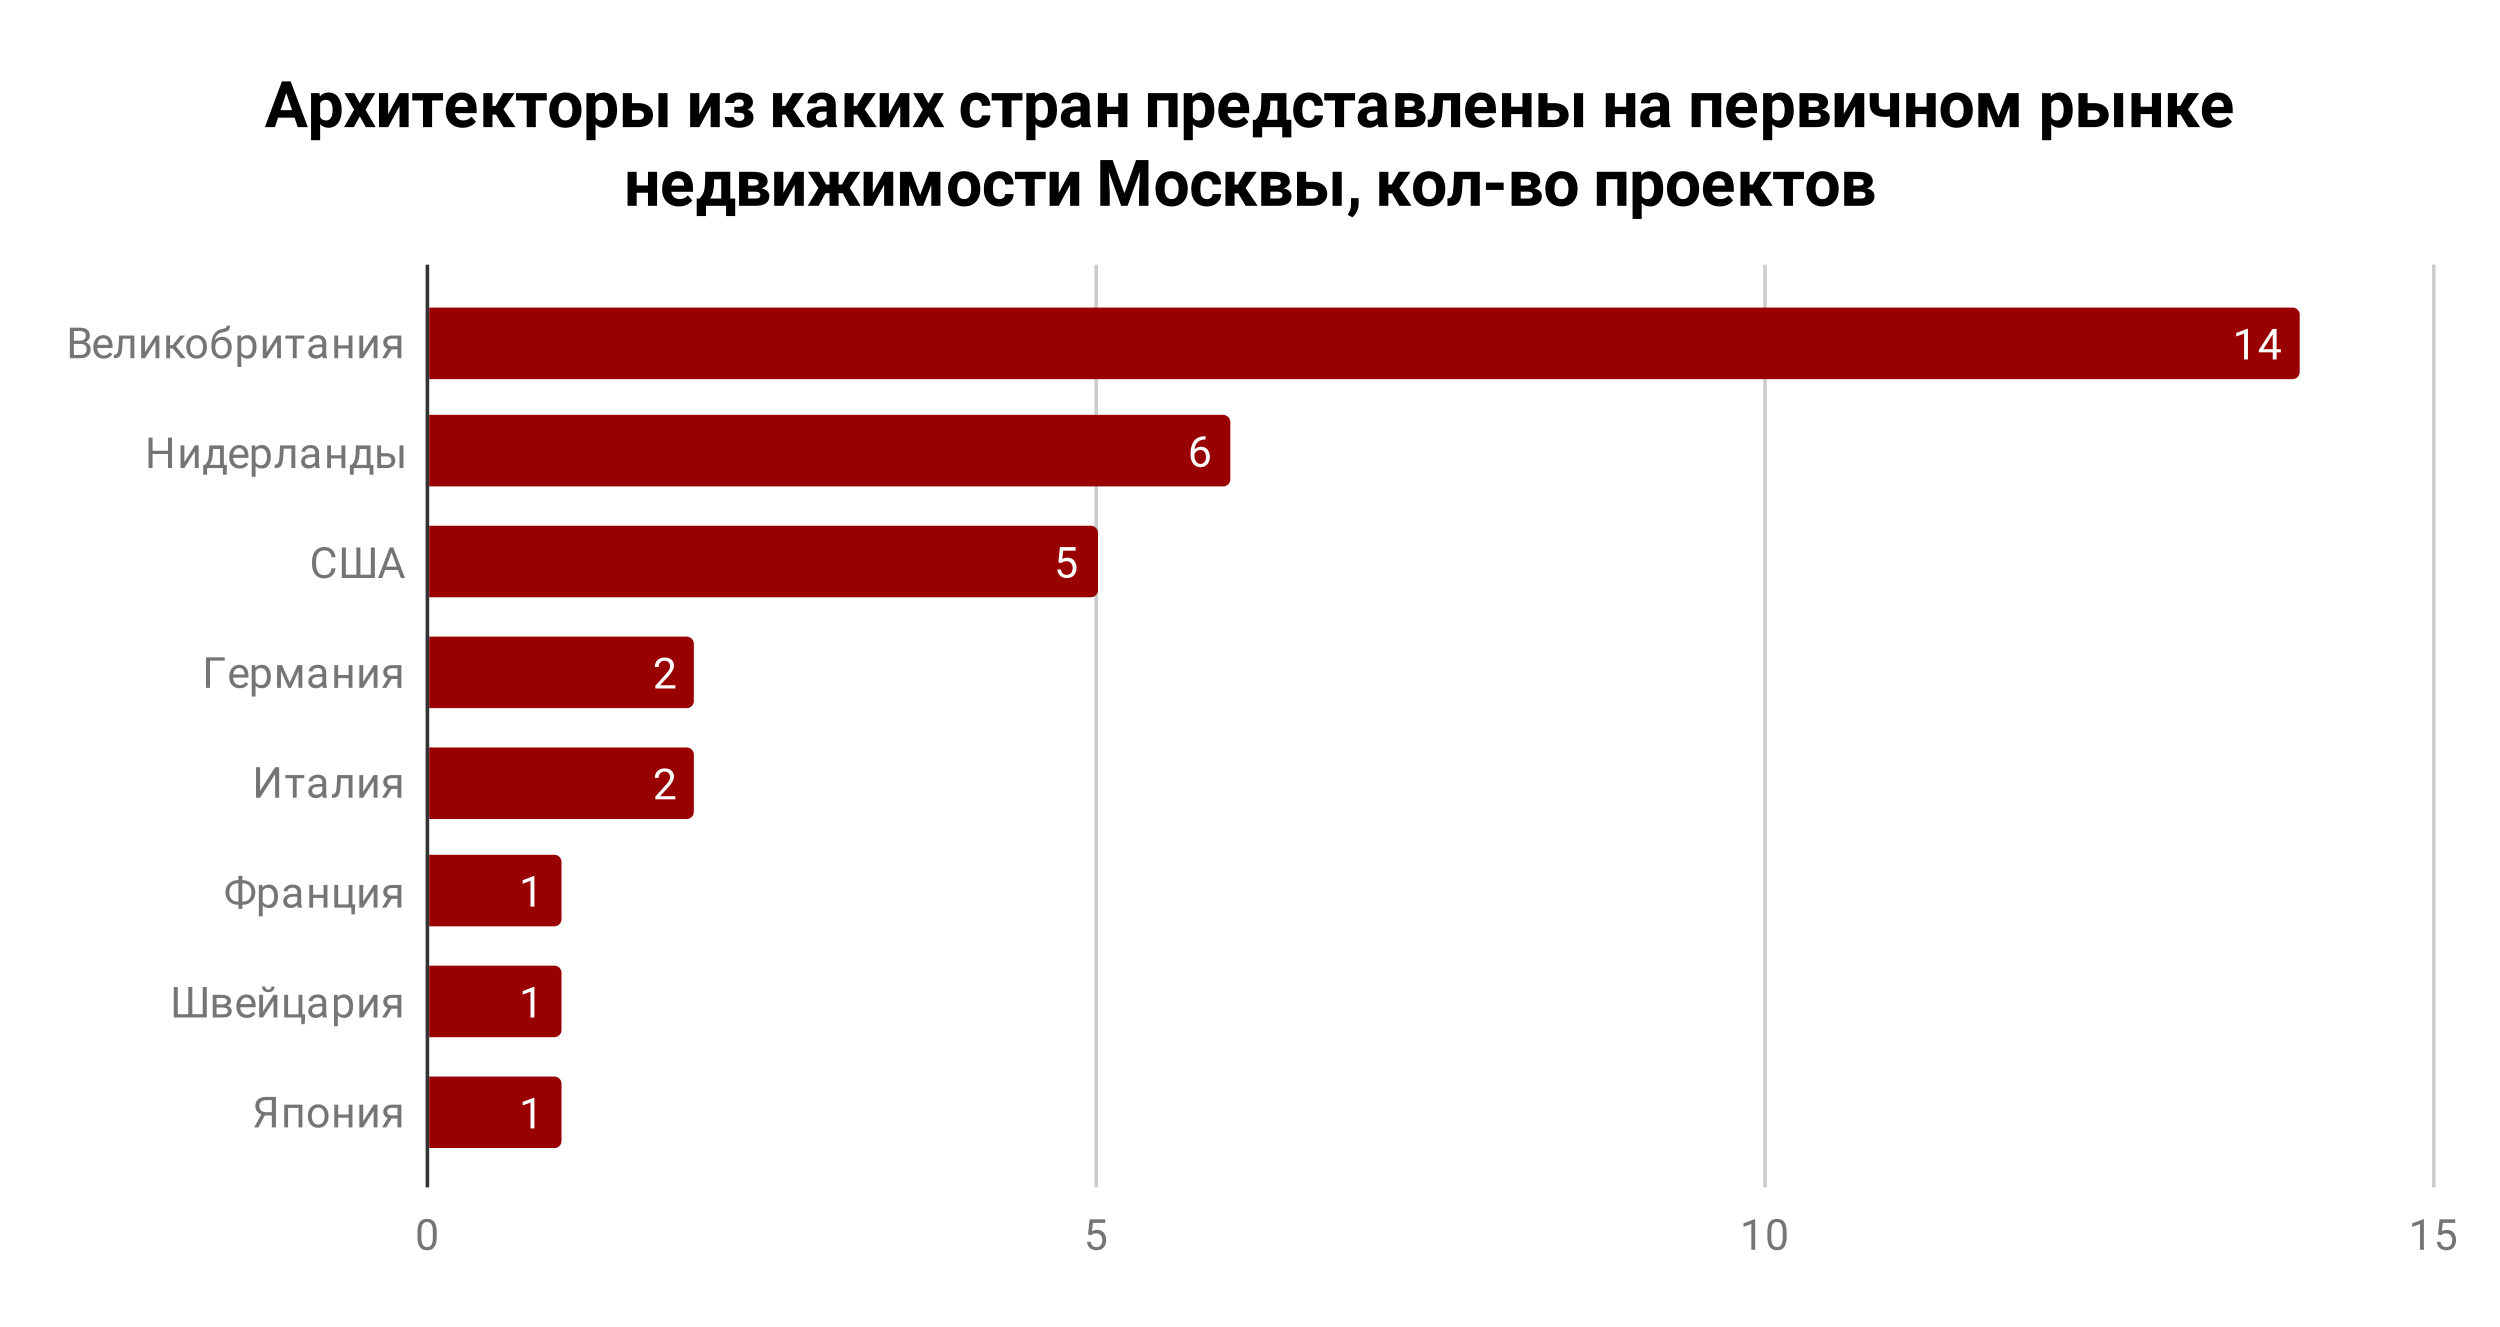 <svg version="1.1" viewBox="0.0 0.0 699.0 371.0" fill="none" stroke="none" stroke-linecap="square" stroke-miterlimit="10" width="699" height="371" xmlns:xlink="http://www.w3.org/1999/xlink" xmlns="http://www.w3.org/2000/svg"><path fill="#ffffff" d="M0 0L699.0 0L699.0 371.0L0 371.0L0 0Z" fill-rule="nonzero"/><path stroke="#333333" stroke-width="1.0" stroke-linecap="butt" d="M119.5 74.5L119.5 331.5" fill-rule="nonzero"/><path stroke="#cccccc" stroke-width="1.0" stroke-linecap="butt" d="M306.5 74.5L306.5 331.5" fill-rule="nonzero"/><path stroke="#cccccc" stroke-width="1.0" stroke-linecap="butt" d="M493.5 74.5L493.5 331.5" fill-rule="nonzero"/><path stroke="#cccccc" stroke-width="1.0" stroke-linecap="butt" d="M680.5 74.5L680.5 331.5" fill-rule="nonzero"/><clipPath id="id_0"><path d="M119.55 74.917L680.45 74.917L680.45 331.45L119.55 331.45L119.55 74.917Z" clip-rule="nonzero"/></clipPath><path stroke="#000000" stroke-width="2.0" stroke-linecap="butt" stroke-opacity="0.0" clip-path="url(#id_0)" d="M120.0 106.0L120.0 86.0L641.0 86.0C642.105 86.0 643.0 86.895 643.0 88.0L643.0 104.0C643.0 105.105 642.105 106.0 641.0 106.0Z" fill-rule="nonzero"/><path fill="#990000" clip-path="url(#id_0)" d="M120.0 106.0L120.0 86.0L641.0 86.0C642.105 86.0 643.0 86.895 643.0 88.0L643.0 104.0C643.0 105.105 642.105 106.0 641.0 106.0Z" fill-rule="nonzero"/><path stroke="#000000" stroke-width="2.0" stroke-linecap="butt" stroke-opacity="0.0" clip-path="url(#id_0)" d="M120.0 136.0L120.0 116.0L342.0 116.0C343.105 116.0 344.0 116.895 344.0 118.0L344.0 134.0C344.0 135.105 343.105 136.0 342.0 136.0Z" fill-rule="nonzero"/><path fill="#990000" clip-path="url(#id_0)" d="M120.0 136.0L120.0 116.0L342.0 116.0C343.105 116.0 344.0 116.895 344.0 118.0L344.0 134.0C344.0 135.105 343.105 136.0 342.0 136.0Z" fill-rule="nonzero"/><path stroke="#000000" stroke-width="2.0" stroke-linecap="butt" stroke-opacity="0.0" clip-path="url(#id_0)" d="M120.0 167.0L120.0 147.0L305.0 147.0C306.105 147.0 307.0 147.895 307.0 149.0L307.0 165.0C307.0 166.105 306.105 167.0 305.0 167.0Z" fill-rule="nonzero"/><path fill="#990000" clip-path="url(#id_0)" d="M120.0 167.0L120.0 147.0L305.0 147.0C306.105 147.0 307.0 147.895 307.0 149.0L307.0 165.0C307.0 166.105 306.105 167.0 305.0 167.0Z" fill-rule="nonzero"/><path stroke="#000000" stroke-width="2.0" stroke-linecap="butt" stroke-opacity="0.0" clip-path="url(#id_0)" d="M120.0 198.0L120.0 178.0L192.0 178.0C193.105 178.0 194.0 178.895 194.0 180.0L194.0 196.0C194.0 197.105 193.105 198.0 192.0 198.0Z" fill-rule="nonzero"/><path fill="#990000" clip-path="url(#id_0)" d="M120.0 198.0L120.0 178.0L192.0 178.0C193.105 178.0 194.0 178.895 194.0 180.0L194.0 196.0C194.0 197.105 193.105 198.0 192.0 198.0Z" fill-rule="nonzero"/><path stroke="#000000" stroke-width="2.0" stroke-linecap="butt" stroke-opacity="0.0" clip-path="url(#id_0)" d="M120.0 229.0L120.0 209.0L192.0 209.0C193.105 209.0 194.0 209.895 194.0 211.0L194.0 227.0C194.0 228.105 193.105 229.0 192.0 229.0Z" fill-rule="nonzero"/><path fill="#990000" clip-path="url(#id_0)" d="M120.0 229.0L120.0 209.0L192.0 209.0C193.105 209.0 194.0 209.895 194.0 211.0L194.0 227.0C194.0 228.105 193.105 229.0 192.0 229.0Z" fill-rule="nonzero"/><path stroke="#000000" stroke-width="2.0" stroke-linecap="butt" stroke-opacity="0.0" clip-path="url(#id_0)" d="M120.0 259.0L120.0 239.0L155.0 239.0C156.105 239.0 157.0 239.895 157.0 241.0L157.0 257.0C157.0 258.105 156.105 259.0 155.0 259.0Z" fill-rule="nonzero"/><path fill="#990000" clip-path="url(#id_0)" d="M120.0 259.0L120.0 239.0L155.0 239.0C156.105 239.0 157.0 239.895 157.0 241.0L157.0 257.0C157.0 258.105 156.105 259.0 155.0 259.0Z" fill-rule="nonzero"/><path stroke="#000000" stroke-width="2.0" stroke-linecap="butt" stroke-opacity="0.0" clip-path="url(#id_0)" d="M120.0 290.0L120.0 270.0L155.0 270.0C156.105 270.0 157.0 270.895 157.0 272.0L157.0 288.0C157.0 289.105 156.105 290.0 155.0 290.0Z" fill-rule="nonzero"/><path fill="#990000" clip-path="url(#id_0)" d="M120.0 290.0L120.0 270.0L155.0 270.0C156.105 270.0 157.0 270.895 157.0 272.0L157.0 288.0C157.0 289.105 156.105 290.0 155.0 290.0Z" fill-rule="nonzero"/><path stroke="#000000" stroke-width="2.0" stroke-linecap="butt" stroke-opacity="0.0" clip-path="url(#id_0)" d="M120.0 321.0L120.0 301.0L155.0 301.0C156.105 301.0 157.0 301.895 157.0 303.0L157.0 319.0C157.0 320.105 156.105 321.0 155.0 321.0Z" fill-rule="nonzero"/><path fill="#990000" clip-path="url(#id_0)" d="M120.0 321.0L120.0 301.0L155.0 301.0C156.105 301.0 157.0 301.895 157.0 303.0L157.0 319.0C157.0 320.105 156.105 321.0 155.0 321.0Z" fill-rule="nonzero"/><path stroke="#990000" stroke-width="3.0" stroke-linejoin="round" stroke-linecap="round" d="M628.522 100.5L627.444 100.5L627.444 93.281L625.257 94.078L625.257 93.094L628.366 91.922L628.522 91.922L628.522 100.5ZM636.538 97.641L637.725 97.641L637.725 98.516L636.538 98.516L636.538 100.5L635.46 100.5L635.46 98.516L631.569 98.516L631.569 97.875L635.382 91.969L636.538 91.969L636.538 97.641ZM632.803 97.641L635.46 97.641L635.46 93.453L635.319 93.688L632.803 97.641Z" fill-rule="nonzero"/><path fill="#ffffff" d="M628.522 100.5L627.444 100.5L627.444 93.281L625.257 94.078L625.257 93.094L628.366 91.922L628.522 91.922L628.522 100.5ZM636.538 97.641L637.725 97.641L637.725 98.516L636.538 98.516L636.538 100.5L635.46 100.5L635.46 98.516L631.569 98.516L631.569 97.875L635.382 91.969L636.538 91.969L636.538 97.641ZM632.803 97.641L635.46 97.641L635.46 93.453L635.319 93.688L632.803 97.641Z" fill-rule="nonzero"/><path stroke="#990000" stroke-width="3.0" stroke-linejoin="round" stroke-linecap="round" d="M337.079 121.969L337.079 122.875L336.876 122.875Q335.61 122.906 334.86 123.641Q334.11 124.359 333.985 125.672Q334.673 124.906 335.829 124.906Q336.938 124.906 337.61 125.688Q338.282 126.469 338.282 127.719Q338.282 129.031 337.563 129.828Q336.844 130.625 335.626 130.625Q334.407 130.625 333.641 129.688Q332.891 128.734 332.891 127.25L332.891 126.844Q332.891 124.484 333.891 123.234Q334.891 121.984 336.876 121.969L337.079 121.969ZM335.657 125.812Q335.094 125.812 334.626 126.141Q334.157 126.469 333.969 126.984L333.969 127.375Q333.969 128.438 334.438 129.078Q334.923 129.719 335.626 129.719Q336.36 129.719 336.782 129.188Q337.204 128.641 337.204 127.766Q337.204 126.891 336.782 126.359Q336.36 125.812 335.657 125.812Z" fill-rule="nonzero"/><path fill="#ffffff" d="M337.079 121.969L337.079 122.875L336.876 122.875Q335.61 122.906 334.86 123.641Q334.11 124.359 333.985 125.672Q334.673 124.906 335.829 124.906Q336.938 124.906 337.61 125.688Q338.282 126.469 338.282 127.719Q338.282 129.031 337.563 129.828Q336.844 130.625 335.626 130.625Q334.407 130.625 333.641 129.688Q332.891 128.734 332.891 127.25L332.891 126.844Q332.891 124.484 333.891 123.234Q334.891 121.984 336.876 121.969L337.079 121.969ZM335.657 125.812Q335.094 125.812 334.626 126.141Q334.157 126.469 333.969 126.984L333.969 127.375Q333.969 128.438 334.438 129.078Q334.923 129.719 335.626 129.719Q336.36 129.719 336.782 129.188Q337.204 128.641 337.204 127.766Q337.204 126.891 336.782 126.359Q336.36 125.812 335.657 125.812Z" fill-rule="nonzero"/><path stroke="#990000" stroke-width="3.0" stroke-linejoin="round" stroke-linecap="round" d="M295.92 157.219L296.357 152.969L300.732 152.969L300.732 153.969L297.279 153.969L297.014 156.297Q297.654 155.922 298.451 155.922Q299.607 155.922 300.295 156.703Q300.982 157.469 300.982 158.781Q300.982 160.094 300.264 160.859Q299.56 161.625 298.279 161.625Q297.154 161.625 296.435 161.0Q295.717 160.359 295.623 159.25L296.639 159.25Q296.748 159.984 297.17 160.359Q297.592 160.734 298.279 160.734Q299.029 160.734 299.467 160.219Q299.904 159.703 299.904 158.797Q299.904 157.938 299.435 157.422Q298.967 156.906 298.185 156.906Q297.482 156.906 297.076 157.203L296.795 157.438L295.92 157.219Z" fill-rule="nonzero"/><path fill="#ffffff" d="M295.92 157.219L296.357 152.969L300.732 152.969L300.732 153.969L297.279 153.969L297.014 156.297Q297.654 155.922 298.451 155.922Q299.607 155.922 300.295 156.703Q300.982 157.469 300.982 158.781Q300.982 160.094 300.264 160.859Q299.56 161.625 298.279 161.625Q297.154 161.625 296.435 161.0Q295.717 160.359 295.623 159.25L296.639 159.25Q296.748 159.984 297.17 160.359Q297.592 160.734 298.279 160.734Q299.029 160.734 299.467 160.219Q299.904 159.703 299.904 158.797Q299.904 157.938 299.435 157.422Q298.967 156.906 298.185 156.906Q297.482 156.906 297.076 157.203L296.795 157.438L295.92 157.219Z" fill-rule="nonzero"/><path stroke="#990000" stroke-width="3.0" stroke-linejoin="round" stroke-linecap="round" d="M188.834 192.5L183.24 192.5L183.24 191.719L186.193 188.438Q186.849 187.688 187.099 187.234Q187.349 186.766 187.349 186.266Q187.349 185.594 186.943 185.172Q186.552 184.734 185.865 184.734Q185.068 184.734 184.615 185.203Q184.162 185.656 184.162 186.484L183.084 186.484Q183.084 185.297 183.834 184.578Q184.599 183.844 185.865 183.844Q187.068 183.844 187.755 184.469Q188.443 185.094 188.443 186.141Q188.443 187.391 186.834 189.141L184.552 191.609L188.834 191.609L188.834 192.5Z" fill-rule="nonzero"/><path fill="#ffffff" d="M188.834 192.5L183.24 192.5L183.24 191.719L186.193 188.438Q186.849 187.688 187.099 187.234Q187.349 186.766 187.349 186.266Q187.349 185.594 186.943 185.172Q186.552 184.734 185.865 184.734Q185.068 184.734 184.615 185.203Q184.162 185.656 184.162 186.484L183.084 186.484Q183.084 185.297 183.834 184.578Q184.599 183.844 185.865 183.844Q187.068 183.844 187.755 184.469Q188.443 185.094 188.443 186.141Q188.443 187.391 186.834 189.141L184.552 191.609L188.834 191.609L188.834 192.5Z" fill-rule="nonzero"/><path stroke="#990000" stroke-width="3.0" stroke-linejoin="round" stroke-linecap="round" d="M188.834 223.5L183.24 223.5L183.24 222.719L186.193 219.438Q186.849 218.688 187.099 218.234Q187.349 217.766 187.349 217.266Q187.349 216.594 186.943 216.172Q186.552 215.734 185.865 215.734Q185.068 215.734 184.615 216.203Q184.162 216.656 184.162 217.484L183.084 217.484Q183.084 216.297 183.834 215.578Q184.599 214.844 185.865 214.844Q187.068 214.844 187.755 215.469Q188.443 216.094 188.443 217.141Q188.443 218.391 186.834 220.141L184.552 222.609L188.834 222.609L188.834 223.5Z" fill-rule="nonzero"/><path fill="#ffffff" d="M188.834 223.5L183.24 223.5L183.24 222.719L186.193 219.438Q186.849 218.688 187.099 218.234Q187.349 217.766 187.349 217.266Q187.349 216.594 186.943 216.172Q186.552 215.734 185.865 215.734Q185.068 215.734 184.615 216.203Q184.162 216.656 184.162 217.484L183.084 217.484Q183.084 216.297 183.834 215.578Q184.599 214.844 185.865 214.844Q187.068 214.844 187.755 215.469Q188.443 216.094 188.443 217.141Q188.443 218.391 186.834 220.141L184.552 222.609L188.834 222.609L188.834 223.5Z" fill-rule="nonzero"/><path stroke="#990000" stroke-width="3.0" stroke-linejoin="round" stroke-linecap="round" d="M149.409 253.5L148.331 253.5L148.331 246.281L146.143 247.078L146.143 246.094L149.253 244.922L149.409 244.922L149.409 253.5Z" fill-rule="nonzero"/><path fill="#ffffff" d="M149.409 253.5L148.331 253.5L148.331 246.281L146.143 247.078L146.143 246.094L149.253 244.922L149.409 244.922L149.409 253.5Z" fill-rule="nonzero"/><path stroke="#990000" stroke-width="3.0" stroke-linejoin="round" stroke-linecap="round" d="M149.409 284.5L148.331 284.5L148.331 277.281L146.143 278.078L146.143 277.094L149.253 275.922L149.409 275.922L149.409 284.5Z" fill-rule="nonzero"/><path fill="#ffffff" d="M149.409 284.5L148.331 284.5L148.331 277.281L146.143 278.078L146.143 277.094L149.253 275.922L149.409 275.922L149.409 284.5Z" fill-rule="nonzero"/><path stroke="#990000" stroke-width="3.0" stroke-linejoin="round" stroke-linecap="round" d="M149.409 315.5L148.331 315.5L148.331 308.281L146.143 309.078L146.143 308.094L149.253 306.922L149.409 306.922L149.409 315.5Z" fill-rule="nonzero"/><path fill="#ffffff" d="M149.409 315.5L148.331 315.5L148.331 308.281L146.143 309.078L146.143 308.094L149.253 306.922L149.409 306.922L149.409 315.5Z" fill-rule="nonzero"/><path fill="#757575" d="M19.534 100.154L19.534 91.623L22.331 91.623Q23.722 91.623 24.409 92.201Q25.113 92.764 25.113 93.889Q25.113 94.498 24.769 94.967Q24.441 95.42 23.847 95.67Q24.55 95.858 24.941 96.404Q25.347 96.936 25.347 97.686Q25.347 98.842 24.597 99.498Q23.863 100.154 22.503 100.154L19.534 100.154ZM20.659 96.17L20.659 99.233L22.519 99.233Q23.316 99.233 23.769 98.826Q24.222 98.42 24.222 97.701Q24.222 96.17 22.534 96.17L20.659 96.17ZM20.659 95.264L22.363 95.264Q23.097 95.264 23.534 94.904Q23.988 94.529 23.988 93.889Q23.988 93.186 23.581 92.873Q23.175 92.545 22.331 92.545L20.659 92.545L20.659 95.264ZM29.003 100.279Q27.706 100.279 26.894 99.436Q26.097 98.576 26.097 97.154L26.097 96.967Q26.097 96.014 26.456 95.279Q26.816 94.529 27.456 94.123Q28.113 93.701 28.863 93.701Q30.097 93.701 30.784 94.514Q31.472 95.326 31.472 96.842L31.472 97.295L27.175 97.295Q27.206 98.233 27.722 98.811Q28.253 99.389 29.066 99.389Q29.628 99.389 30.019 99.154Q30.425 98.92 30.738 98.529L31.394 99.045Q30.597 100.279 29.003 100.279ZM28.863 94.592Q28.206 94.592 27.753 95.076Q27.316 95.545 27.222 96.404L30.394 96.404L30.394 96.326Q30.347 95.498 29.941 95.045Q29.55 94.592 28.863 94.592ZM37.566 93.811L37.566 100.154L36.472 100.154L36.472 94.717L34.316 94.717L34.191 97.076Q34.081 98.717 33.644 99.42Q33.206 100.123 32.237 100.154L31.816 100.154L31.816 99.201L32.112 99.17Q32.644 99.123 32.862 98.576Q33.097 98.014 33.175 96.529L33.284 93.811L37.566 93.811ZM43.472 93.811L44.55 93.811L44.55 100.154L43.472 100.154L43.472 95.529L40.55 100.154L39.472 100.154L39.472 93.811L40.55 93.811L40.55 98.436L43.472 93.811ZM48.347 97.451L47.55 97.451L47.55 100.154L46.472 100.154L46.472 93.811L47.55 93.811L47.55 96.498L48.269 96.498L50.394 93.811L51.706 93.811L49.206 96.858L51.925 100.154L50.55 100.154L48.347 97.451ZM52.081 96.92Q52.081 95.998 52.441 95.248Q52.816 94.498 53.472 94.108Q54.128 93.701 54.956 93.701Q56.253 93.701 57.05 94.592Q57.862 95.483 57.862 96.983L57.862 97.061Q57.862 97.983 57.503 98.717Q57.144 99.451 56.487 99.873Q55.831 100.279 54.972 100.279Q53.691 100.279 52.878 99.389Q52.081 98.483 52.081 96.998L52.081 96.92ZM53.175 97.061Q53.175 98.108 53.659 98.748Q54.159 99.389 54.972 99.389Q55.8 99.389 56.284 98.748Q56.769 98.092 56.769 96.92Q56.769 95.889 56.269 95.248Q55.784 94.592 54.956 94.592Q54.159 94.592 53.659 95.233Q53.175 95.858 53.175 97.061ZM62.159 94.17Q63.347 94.17 64.066 94.983Q64.784 95.779 64.784 97.076L64.784 97.186Q64.784 98.076 64.441 98.795Q64.097 99.498 63.441 99.889Q62.8 100.279 61.956 100.279Q60.675 100.279 59.894 99.42Q59.112 98.561 59.112 97.123L59.112 96.608Q59.112 94.608 59.847 93.436Q60.597 92.248 62.05 91.998Q62.862 91.842 63.144 91.639Q63.441 91.42 63.441 91.061L64.331 91.061Q64.331 91.779 64.003 92.201Q63.675 92.608 62.941 92.779L62.144 92.951Q61.175 93.186 60.691 93.733Q60.206 94.264 60.05 95.17Q60.925 94.17 62.159 94.17ZM61.941 95.061Q61.144 95.061 60.675 95.608Q60.206 96.139 60.206 97.092L60.206 97.186Q60.206 98.201 60.675 98.795Q61.159 99.389 61.956 99.389Q62.769 99.389 63.237 98.795Q63.706 98.201 63.706 97.045Q63.706 96.154 63.222 95.608Q62.753 95.061 61.941 95.061ZM71.722 97.061Q71.722 98.498 71.066 99.389Q70.409 100.279 69.269 100.279Q68.112 100.279 67.456 99.545L67.456 102.592L66.378 102.592L66.378 93.811L67.362 93.811L67.409 94.514Q68.081 93.701 69.253 93.701Q70.394 93.701 71.05 94.561Q71.722 95.42 71.722 96.951L71.722 97.061ZM70.644 96.936Q70.644 95.858 70.175 95.248Q69.722 94.623 68.925 94.623Q67.941 94.623 67.456 95.483L67.456 98.514Q67.941 99.389 68.941 99.389Q69.722 99.389 70.175 98.779Q70.644 98.154 70.644 96.936ZM77.472 93.811L78.55 93.811L78.55 100.154L77.472 100.154L77.472 95.529L74.55 100.154L73.472 100.154L73.472 93.811L74.55 93.811L74.55 98.436L77.472 93.811ZM85.081 94.686L82.956 94.686L82.956 100.154L81.878 100.154L81.878 94.686L79.784 94.686L79.784 93.811L85.081 93.811L85.081 94.686ZM90.284 100.154Q90.191 99.967 90.128 99.483Q89.378 100.279 88.331 100.279Q87.394 100.279 86.784 99.748Q86.191 99.217 86.191 98.389Q86.191 97.404 86.941 96.858Q87.691 96.311 89.066 96.311L90.112 96.311L90.112 95.811Q90.112 95.248 89.769 94.92Q89.441 94.576 88.769 94.576Q88.191 94.576 87.8 94.873Q87.409 95.154 87.409 95.576L86.316 95.576Q86.316 95.092 86.644 94.654Q86.987 94.217 87.566 93.967Q88.144 93.701 88.831 93.701Q89.941 93.701 90.55 94.248Q91.175 94.795 91.206 95.748L91.206 98.67Q91.206 99.545 91.425 100.061L91.425 100.154L90.284 100.154ZM88.487 99.326Q89.003 99.326 89.456 99.061Q89.909 98.795 90.112 98.373L90.112 97.076L89.269 97.076Q87.269 97.076 87.269 98.248Q87.269 98.748 87.612 99.045Q87.956 99.326 88.487 99.326ZM98.55 100.154L97.472 100.154L97.472 97.451L94.55 97.451L94.55 100.154L93.472 100.154L93.472 93.811L94.55 93.811L94.55 96.561L97.472 96.561L97.472 93.811L98.55 93.811L98.55 100.154ZM104.472 93.811L105.55 93.811L105.55 100.154L104.472 100.154L104.472 95.529L101.55 100.154L100.472 100.154L100.472 93.811L101.55 93.811L101.55 98.436L104.472 93.811ZM112.222 93.811L112.222 100.154L111.128 100.154L111.128 97.686L109.487 97.686L108.003 100.154L106.831 100.154L108.425 97.529Q107.816 97.295 107.487 96.842Q107.159 96.373 107.159 95.748Q107.159 94.873 107.8 94.358Q108.456 93.826 109.55 93.811L112.222 93.811ZM108.253 95.764Q108.253 96.217 108.566 96.514Q108.878 96.795 109.409 96.795L111.128 96.795L111.128 94.686L109.566 94.686Q108.972 94.686 108.612 94.983Q108.253 95.279 108.253 95.764Z" fill-rule="nonzero"/><path fill="#757575" d="M48.097 130.877L46.972 130.877L46.972 126.939L42.659 126.939L42.659 130.877L41.534 130.877L41.534 122.346L42.659 122.346L42.659 126.018L46.972 126.018L46.972 122.346L48.097 122.346L48.097 130.877ZM54.472 124.533L55.55 124.533L55.55 130.877L54.472 130.877L54.472 126.252L51.55 130.877L50.472 130.877L50.472 124.533L51.55 124.533L51.55 129.158L54.472 124.533ZM57.316 129.986L57.691 129.533Q58.331 128.705 58.409 127.064L58.519 124.533L62.597 124.533L62.597 129.986L63.409 129.986L63.409 132.736L62.331 132.736L62.331 130.877L57.909 130.877L57.909 132.736L56.816 132.736L56.831 129.986L57.316 129.986ZM58.597 129.986L61.519 129.986L61.519 125.533L59.566 125.533L59.503 127.049Q59.394 128.939 58.597 129.986ZM67.003 131.002Q65.706 131.002 64.894 130.158Q64.097 129.299 64.097 127.877L64.097 127.689Q64.097 126.736 64.456 126.002Q64.816 125.252 65.456 124.846Q66.112 124.424 66.862 124.424Q68.097 124.424 68.784 125.236Q69.472 126.049 69.472 127.564L69.472 128.018L65.175 128.018Q65.206 128.955 65.722 129.533Q66.253 130.111 67.066 130.111Q67.628 130.111 68.019 129.877Q68.425 129.643 68.737 129.252L69.394 129.768Q68.597 131.002 67.003 131.002ZM66.862 125.314Q66.206 125.314 65.753 125.799Q65.316 126.268 65.222 127.127L68.394 127.127L68.394 127.049Q68.347 126.221 67.941 125.768Q67.55 125.314 66.862 125.314ZM75.722 127.783Q75.722 129.221 75.066 130.111Q74.409 131.002 73.269 131.002Q72.112 131.002 71.456 130.268L71.456 133.314L70.378 133.314L70.378 124.533L71.362 124.533L71.409 125.236Q72.081 124.424 73.253 124.424Q74.394 124.424 75.05 125.283Q75.722 126.143 75.722 127.674L75.722 127.783ZM74.644 127.658Q74.644 126.58 74.175 125.971Q73.722 125.346 72.925 125.346Q71.941 125.346 71.456 126.205L71.456 129.236Q71.941 130.111 72.941 130.111Q73.722 130.111 74.175 129.502Q74.644 128.877 74.644 127.658ZM82.566 124.533L82.566 130.877L81.472 130.877L81.472 125.439L79.316 125.439L79.191 127.799Q79.081 129.439 78.644 130.143Q78.206 130.846 77.237 130.877L76.816 130.877L76.816 129.924L77.112 129.893Q77.644 129.846 77.862 129.299Q78.097 128.736 78.175 127.252L78.284 124.533L82.566 124.533ZM88.284 130.877Q88.191 130.689 88.128 130.205Q87.378 131.002 86.331 131.002Q85.394 131.002 84.784 130.471Q84.191 129.939 84.191 129.111Q84.191 128.127 84.941 127.58Q85.691 127.033 87.066 127.033L88.112 127.033L88.112 126.533Q88.112 125.971 87.769 125.643Q87.441 125.299 86.769 125.299Q86.191 125.299 85.8 125.596Q85.409 125.877 85.409 126.299L84.316 126.299Q84.316 125.814 84.644 125.377Q84.987 124.939 85.566 124.689Q86.144 124.424 86.831 124.424Q87.941 124.424 88.55 124.971Q89.175 125.518 89.206 126.471L89.206 129.393Q89.206 130.268 89.425 130.783L89.425 130.877L88.284 130.877ZM86.487 130.049Q87.003 130.049 87.456 129.783Q87.909 129.518 88.112 129.096L88.112 127.799L87.269 127.799Q85.269 127.799 85.269 128.971Q85.269 129.471 85.612 129.768Q85.956 130.049 86.487 130.049ZM96.55 130.877L95.472 130.877L95.472 128.174L92.55 128.174L92.55 130.877L91.472 130.877L91.472 124.533L92.55 124.533L92.55 127.283L95.472 127.283L95.472 124.533L96.55 124.533L96.55 130.877ZM98.316 129.986L98.691 129.533Q99.331 128.705 99.409 127.064L99.519 124.533L103.597 124.533L103.597 129.986L104.409 129.986L104.409 132.736L103.331 132.736L103.331 130.877L98.909 130.877L98.909 132.736L97.816 132.736L97.831 129.986L98.316 129.986ZM99.597 129.986L102.519 129.986L102.519 125.533L100.566 125.533L100.503 127.049Q100.394 128.939 99.597 129.986ZM106.55 126.721L108.206 126.721Q109.284 126.736 109.909 127.283Q110.534 127.83 110.534 128.783Q110.534 129.721 109.878 130.299Q109.237 130.877 108.159 130.877L105.472 130.877L105.472 124.533L106.55 124.533L106.55 126.721ZM112.8 130.877L111.706 130.877L111.706 124.533L112.8 124.533L112.8 130.877ZM106.55 127.611L106.55 129.986L108.159 129.986Q108.769 129.986 109.097 129.674Q109.441 129.361 109.441 128.814Q109.441 128.299 109.112 127.955Q108.8 127.611 108.206 127.611L106.55 127.611Z" fill-rule="nonzero"/><path fill="#757575" d="M93.816 158.896Q93.659 160.24 92.816 160.99Q91.972 161.725 90.581 161.725Q89.066 161.725 88.159 160.646Q87.253 159.553 87.253 157.725L87.253 156.912Q87.253 155.725 87.675 154.818Q88.097 153.912 88.878 153.428Q89.659 152.943 90.675 152.943Q92.034 152.943 92.847 153.709Q93.675 154.475 93.816 155.803L92.691 155.803Q92.534 154.787 92.05 154.334Q91.566 153.881 90.675 153.881Q89.597 153.881 88.987 154.678Q88.378 155.475 88.378 156.943L88.378 157.771Q88.378 159.162 88.956 159.99Q89.534 160.803 90.581 160.803Q91.519 160.803 92.019 160.381Q92.519 159.943 92.691 158.896L93.816 158.896ZM96.706 153.068L96.706 160.678L99.644 160.678L99.644 153.068L100.769 153.068L100.769 160.678L103.691 160.678L103.691 153.068L104.816 153.068L104.816 161.6L95.581 161.6L95.581 153.068L96.706 153.068ZM111.253 159.365L107.675 159.365L106.878 161.6L105.722 161.6L108.972 153.068L109.956 153.068L113.222 161.6L112.066 161.6L111.253 159.365ZM108.019 158.443L110.925 158.443L109.472 154.459L108.019 158.443Z" fill-rule="nonzero"/><path fill="#757575" d="M62.831 184.713L58.722 184.713L58.722 192.322L57.581 192.322L57.581 183.791L62.831 183.791L62.831 184.713ZM67.003 192.447Q65.706 192.447 64.894 191.603Q64.097 190.744 64.097 189.322L64.097 189.135Q64.097 188.181 64.456 187.447Q64.816 186.697 65.456 186.291Q66.112 185.869 66.862 185.869Q68.097 185.869 68.784 186.681Q69.472 187.494 69.472 189.01L69.472 189.463L65.175 189.463Q65.206 190.4 65.722 190.978Q66.253 191.556 67.066 191.556Q67.628 191.556 68.019 191.322Q68.425 191.088 68.737 190.697L69.394 191.213Q68.597 192.447 67.003 192.447ZM66.862 186.76Q66.206 186.76 65.753 187.244Q65.316 187.713 65.222 188.572L68.394 188.572L68.394 188.494Q68.347 187.666 67.941 187.213Q67.55 186.76 66.862 186.76ZM75.722 189.228Q75.722 190.666 75.066 191.556Q74.409 192.447 73.269 192.447Q72.112 192.447 71.456 191.713L71.456 194.76L70.378 194.76L70.378 185.978L71.362 185.978L71.409 186.681Q72.081 185.869 73.253 185.869Q74.394 185.869 75.05 186.728Q75.722 187.588 75.722 189.119L75.722 189.228ZM74.644 189.103Q74.644 188.025 74.175 187.416Q73.722 186.791 72.925 186.791Q71.941 186.791 71.456 187.65L71.456 190.681Q71.941 191.556 72.941 191.556Q73.722 191.556 74.175 190.947Q74.644 190.322 74.644 189.103ZM81.019 190.885L83.175 185.978L84.534 185.978L84.534 192.322L83.441 192.322L83.441 187.713L81.394 192.322L80.644 192.322L78.55 187.603L78.55 192.322L77.472 192.322L77.472 185.978L78.878 185.978L81.019 190.885ZM90.284 192.322Q90.191 192.135 90.128 191.65Q89.378 192.447 88.331 192.447Q87.394 192.447 86.784 191.916Q86.191 191.385 86.191 190.556Q86.191 189.572 86.941 189.025Q87.691 188.478 89.066 188.478L90.112 188.478L90.112 187.978Q90.112 187.416 89.769 187.088Q89.441 186.744 88.769 186.744Q88.191 186.744 87.8 187.041Q87.409 187.322 87.409 187.744L86.316 187.744Q86.316 187.26 86.644 186.822Q86.987 186.385 87.566 186.135Q88.144 185.869 88.831 185.869Q89.941 185.869 90.55 186.416Q91.175 186.963 91.206 187.916L91.206 190.838Q91.206 191.713 91.425 192.228L91.425 192.322L90.284 192.322ZM88.487 191.494Q89.003 191.494 89.456 191.228Q89.909 190.963 90.112 190.541L90.112 189.244L89.269 189.244Q87.269 189.244 87.269 190.416Q87.269 190.916 87.612 191.213Q87.956 191.494 88.487 191.494ZM98.55 192.322L97.472 192.322L97.472 189.619L94.55 189.619L94.55 192.322L93.472 192.322L93.472 185.978L94.55 185.978L94.55 188.728L97.472 188.728L97.472 185.978L98.55 185.978L98.55 192.322ZM104.472 185.978L105.55 185.978L105.55 192.322L104.472 192.322L104.472 187.697L101.55 192.322L100.472 192.322L100.472 185.978L101.55 185.978L101.55 190.603L104.472 185.978ZM112.222 185.978L112.222 192.322L111.128 192.322L111.128 189.853L109.487 189.853L108.003 192.322L106.831 192.322L108.425 189.697Q107.816 189.463 107.487 189.01Q107.159 188.541 107.159 187.916Q107.159 187.041 107.8 186.525Q108.456 185.994 109.55 185.978L112.222 185.978ZM108.253 187.931Q108.253 188.385 108.566 188.681Q108.878 188.963 109.409 188.963L111.128 188.963L111.128 186.853L109.566 186.853Q108.972 186.853 108.612 187.15Q108.253 187.447 108.253 187.931Z" fill-rule="nonzero"/><path fill="#757575" d="M76.925 214.513L78.05 214.513L78.05 223.045L76.925 223.045L76.925 216.466L72.722 223.045L71.581 223.045L71.581 214.513L72.722 214.513L72.722 221.091L76.925 214.513ZM85.081 217.576L82.956 217.576L82.956 223.045L81.878 223.045L81.878 217.576L79.784 217.576L79.784 216.701L85.081 216.701L85.081 217.576ZM90.284 223.045Q90.191 222.857 90.128 222.373Q89.378 223.17 88.331 223.17Q87.394 223.17 86.784 222.638Q86.191 222.107 86.191 221.279Q86.191 220.295 86.941 219.748Q87.691 219.201 89.066 219.201L90.112 219.201L90.112 218.701Q90.112 218.138 89.769 217.81Q89.441 217.466 88.769 217.466Q88.191 217.466 87.8 217.763Q87.409 218.045 87.409 218.466L86.316 218.466Q86.316 217.982 86.644 217.545Q86.987 217.107 87.566 216.857Q88.144 216.591 88.831 216.591Q89.941 216.591 90.55 217.138Q91.175 217.685 91.206 218.638L91.206 221.56Q91.206 222.435 91.425 222.951L91.425 223.045L90.284 223.045ZM88.487 222.216Q89.003 222.216 89.456 221.951Q89.909 221.685 90.112 221.263L90.112 219.966L89.269 219.966Q87.269 219.966 87.269 221.138Q87.269 221.638 87.612 221.935Q87.956 222.216 88.487 222.216ZM98.566 216.701L98.566 223.045L97.472 223.045L97.472 217.607L95.316 217.607L95.191 219.966Q95.081 221.607 94.644 222.31Q94.206 223.013 93.237 223.045L92.816 223.045L92.816 222.091L93.112 222.06Q93.644 222.013 93.862 221.466Q94.097 220.904 94.175 219.42L94.284 216.701L98.566 216.701ZM104.472 216.701L105.55 216.701L105.55 223.045L104.472 223.045L104.472 218.42L101.55 223.045L100.472 223.045L100.472 216.701L101.55 216.701L101.55 221.326L104.472 216.701ZM112.222 216.701L112.222 223.045L111.128 223.045L111.128 220.576L109.487 220.576L108.003 223.045L106.831 223.045L108.425 220.42Q107.816 220.185 107.487 219.732Q107.159 219.263 107.159 218.638Q107.159 217.763 107.8 217.248Q108.456 216.716 109.55 216.701L112.222 216.701ZM108.253 218.654Q108.253 219.107 108.566 219.404Q108.878 219.685 109.409 219.685L111.128 219.685L111.128 217.576L109.566 217.576Q108.972 217.576 108.612 217.873Q108.253 218.17 108.253 218.654Z" fill-rule="nonzero"/><path fill="#757575" d="M67.753 246.095L67.941 246.095Q68.909 246.095 69.706 246.548Q70.503 246.986 70.941 247.767Q71.378 248.548 71.378 249.517Q71.378 250.486 70.925 251.283Q70.487 252.08 69.706 252.517Q68.925 252.955 67.956 252.97L67.753 252.97L67.753 254.127L66.659 254.127L66.659 252.97L66.503 252.97Q65.519 252.97 64.722 252.533Q63.925 252.08 63.472 251.298Q63.034 250.502 63.034 249.533Q63.034 248.548 63.472 247.767Q63.925 246.986 64.722 246.548Q65.519 246.095 66.503 246.095L66.659 246.095L66.659 244.877L67.753 244.877L67.753 246.095ZM66.503 246.97Q65.394 246.97 64.753 247.658Q64.112 248.33 64.112 249.533Q64.112 250.736 64.753 251.408Q65.394 252.08 66.519 252.08L66.659 252.08L66.659 246.97L66.503 246.97ZM67.753 246.97L67.753 252.08L67.925 252.08Q69.034 252.08 69.659 251.392Q70.3 250.705 70.3 249.517Q70.3 248.345 69.659 247.658Q69.034 246.97 67.894 246.97L67.753 246.97ZM77.722 250.673Q77.722 252.111 77.066 253.002Q76.409 253.892 75.269 253.892Q74.112 253.892 73.456 253.158L73.456 256.205L72.378 256.205L72.378 247.423L73.362 247.423L73.409 248.127Q74.081 247.314 75.253 247.314Q76.394 247.314 77.05 248.173Q77.722 249.033 77.722 250.564L77.722 250.673ZM76.644 250.548Q76.644 249.47 76.175 248.861Q75.722 248.236 74.925 248.236Q73.941 248.236 73.456 249.095L73.456 252.127Q73.941 253.002 74.941 253.002Q75.722 253.002 76.175 252.392Q76.644 251.767 76.644 250.548ZM83.284 253.767Q83.191 253.58 83.128 253.095Q82.378 253.892 81.331 253.892Q80.394 253.892 79.784 253.361Q79.191 252.83 79.191 252.002Q79.191 251.017 79.941 250.47Q80.691 249.923 82.066 249.923L83.112 249.923L83.112 249.423Q83.112 248.861 82.769 248.533Q82.441 248.189 81.769 248.189Q81.191 248.189 80.8 248.486Q80.409 248.767 80.409 249.189L79.316 249.189Q79.316 248.705 79.644 248.267Q79.987 247.83 80.566 247.58Q81.144 247.314 81.831 247.314Q82.941 247.314 83.55 247.861Q84.175 248.408 84.206 249.361L84.206 252.283Q84.206 253.158 84.425 253.673L84.425 253.767L83.284 253.767ZM81.487 252.939Q82.003 252.939 82.456 252.673Q82.909 252.408 83.112 251.986L83.112 250.689L82.269 250.689Q80.269 250.689 80.269 251.861Q80.269 252.361 80.612 252.658Q80.956 252.939 81.487 252.939ZM91.55 253.767L90.472 253.767L90.472 251.064L87.55 251.064L87.55 253.767L86.472 253.767L86.472 247.423L87.55 247.423L87.55 250.173L90.472 250.173L90.472 247.423L91.55 247.423L91.55 253.767ZM93.472 247.423L94.55 247.423L94.55 252.877L97.472 252.877L97.472 247.423L98.55 247.423L98.55 252.877L99.316 252.877L99.206 255.642L98.237 255.642L98.237 253.767L93.472 253.767L93.472 247.423ZM104.472 247.423L105.55 247.423L105.55 253.767L104.472 253.767L104.472 249.142L101.55 253.767L100.472 253.767L100.472 247.423L101.55 247.423L101.55 252.048L104.472 247.423ZM112.222 247.423L112.222 253.767L111.128 253.767L111.128 251.298L109.487 251.298L108.003 253.767L106.831 253.767L108.425 251.142Q107.816 250.908 107.487 250.455Q107.159 249.986 107.159 249.361Q107.159 248.486 107.8 247.97Q108.456 247.439 109.55 247.423L112.222 247.423ZM108.253 249.377Q108.253 249.83 108.566 250.127Q108.878 250.408 109.409 250.408L111.128 250.408L111.128 248.298L109.566 248.298Q108.972 248.298 108.612 248.595Q108.253 248.892 108.253 249.377Z" fill-rule="nonzero"/><path fill="#757575" d="M49.706 275.958L49.706 283.568L52.644 283.568L52.644 275.958L53.769 275.958L53.769 283.568L56.691 283.568L56.691 275.958L57.816 275.958L57.816 284.49L48.581 284.49L48.581 275.958L49.706 275.958ZM59.472 284.49L59.472 278.146L61.941 278.146Q63.206 278.146 63.878 278.599Q64.566 279.037 64.566 279.896Q64.566 280.333 64.3 280.693Q64.034 281.037 63.519 281.224Q64.097 281.365 64.441 281.755Q64.784 282.146 64.784 282.693Q64.784 283.568 64.144 284.037Q63.503 284.49 62.331 284.49L59.472 284.49ZM60.55 281.708L60.55 283.615L62.347 283.615Q63.034 283.615 63.362 283.365Q63.706 283.115 63.706 282.662Q63.706 281.708 62.3 281.708L60.55 281.708ZM60.55 280.833L61.956 280.833Q63.472 280.833 63.472 279.943Q63.472 279.052 62.034 279.021L60.55 279.021L60.55 280.833ZM69.003 284.615Q67.706 284.615 66.894 283.771Q66.097 282.912 66.097 281.49L66.097 281.302Q66.097 280.349 66.456 279.615Q66.816 278.865 67.456 278.458Q68.112 278.037 68.862 278.037Q70.097 278.037 70.784 278.849Q71.472 279.662 71.472 281.177L71.472 281.63L67.175 281.63Q67.206 282.568 67.722 283.146Q68.253 283.724 69.066 283.724Q69.628 283.724 70.019 283.49Q70.425 283.255 70.737 282.865L71.394 283.38Q70.597 284.615 69.003 284.615ZM68.862 278.927Q68.206 278.927 67.753 279.412Q67.316 279.88 67.222 280.74L70.394 280.74L70.394 280.662Q70.347 279.833 69.941 279.38Q69.55 278.927 68.862 278.927ZM76.472 278.146L77.55 278.146L77.55 284.49L76.472 284.49L76.472 279.865L73.55 284.49L72.472 284.49L72.472 278.146L73.55 278.146L73.55 282.771L76.472 278.146ZM76.769 275.833Q76.769 276.552 76.284 276.99Q75.8 277.412 75.019 277.412Q74.237 277.412 73.737 276.974Q73.253 276.537 73.253 275.833L74.144 275.833Q74.144 276.255 74.362 276.49Q74.597 276.708 75.019 276.708Q75.425 276.708 75.659 276.49Q75.894 276.255 75.894 275.833L76.769 275.833ZM79.472 278.146L80.55 278.146L80.55 283.599L83.472 283.599L83.472 278.146L84.55 278.146L84.55 283.599L85.316 283.599L85.206 286.365L84.237 286.365L84.237 284.49L79.472 284.49L79.472 278.146ZM90.284 284.49Q90.191 284.302 90.128 283.818Q89.378 284.615 88.331 284.615Q87.394 284.615 86.784 284.083Q86.191 283.552 86.191 282.724Q86.191 281.74 86.941 281.193Q87.691 280.646 89.066 280.646L90.112 280.646L90.112 280.146Q90.112 279.583 89.769 279.255Q89.441 278.912 88.769 278.912Q88.191 278.912 87.8 279.208Q87.409 279.49 87.409 279.912L86.316 279.912Q86.316 279.427 86.644 278.99Q86.987 278.552 87.566 278.302Q88.144 278.037 88.831 278.037Q89.941 278.037 90.55 278.583Q91.175 279.13 91.206 280.083L91.206 283.005Q91.206 283.88 91.425 284.396L91.425 284.49L90.284 284.49ZM88.487 283.662Q89.003 283.662 89.456 283.396Q89.909 283.13 90.112 282.708L90.112 281.412L89.269 281.412Q87.269 281.412 87.269 282.583Q87.269 283.083 87.612 283.38Q87.956 283.662 88.487 283.662ZM98.722 281.396Q98.722 282.833 98.066 283.724Q97.409 284.615 96.269 284.615Q95.112 284.615 94.456 283.88L94.456 286.927L93.378 286.927L93.378 278.146L94.362 278.146L94.409 278.849Q95.081 278.037 96.253 278.037Q97.394 278.037 98.05 278.896Q98.722 279.755 98.722 281.287L98.722 281.396ZM97.644 281.271Q97.644 280.193 97.175 279.583Q96.722 278.958 95.925 278.958Q94.941 278.958 94.456 279.818L94.456 282.849Q94.941 283.724 95.941 283.724Q96.722 283.724 97.175 283.115Q97.644 282.49 97.644 281.271ZM104.472 278.146L105.55 278.146L105.55 284.49L104.472 284.49L104.472 279.865L101.55 284.49L100.472 284.49L100.472 278.146L101.55 278.146L101.55 282.771L104.472 278.146ZM112.222 278.146L112.222 284.49L111.128 284.49L111.128 282.021L109.487 282.021L108.003 284.49L106.831 284.49L108.425 281.865Q107.816 281.63 107.487 281.177Q107.159 280.708 107.159 280.083Q107.159 279.208 107.8 278.693Q108.456 278.162 109.55 278.146L112.222 278.146ZM108.253 280.099Q108.253 280.552 108.566 280.849Q108.878 281.13 109.409 281.13L111.128 281.13L111.128 279.021L109.566 279.021Q108.972 279.021 108.612 279.318Q108.253 279.615 108.253 280.099Z" fill-rule="nonzero"/><path fill="#757575" d="M76.003 315.212L76.003 311.884L74.034 311.884L72.269 315.212L71.066 315.212L73.05 311.572Q71.394 310.931 71.394 309.259Q71.394 308.04 72.191 307.369Q73.003 306.681 74.425 306.681L77.144 306.681L77.144 315.212L76.003 315.212ZM72.519 309.259Q72.519 310.025 73.003 310.494Q73.487 310.962 74.347 310.962L76.003 310.962L76.003 307.603L74.409 307.603Q73.487 307.603 73.003 308.04Q72.519 308.478 72.519 309.259ZM84.55 315.212L83.472 315.212L83.472 309.775L80.55 309.775L80.55 315.212L79.472 315.212L79.472 308.869L84.55 308.869L84.55 315.212ZM86.081 311.978Q86.081 311.056 86.441 310.306Q86.816 309.556 87.472 309.165Q88.128 308.759 88.956 308.759Q90.253 308.759 91.05 309.65Q91.862 310.54 91.862 312.04L91.862 312.119Q91.862 313.04 91.503 313.775Q91.144 314.509 90.487 314.931Q89.831 315.337 88.972 315.337Q87.691 315.337 86.878 314.447Q86.081 313.54 86.081 312.056L86.081 311.978ZM87.175 312.119Q87.175 313.165 87.659 313.806Q88.159 314.447 88.972 314.447Q89.8 314.447 90.284 313.806Q90.769 313.15 90.769 311.978Q90.769 310.947 90.269 310.306Q89.784 309.65 88.956 309.65Q88.159 309.65 87.659 310.29Q87.175 310.915 87.175 312.119ZM98.55 315.212L97.472 315.212L97.472 312.509L94.55 312.509L94.55 315.212L93.472 315.212L93.472 308.869L94.55 308.869L94.55 311.619L97.472 311.619L97.472 308.869L98.55 308.869L98.55 315.212ZM104.472 308.869L105.55 308.869L105.55 315.212L104.472 315.212L104.472 310.587L101.55 315.212L100.472 315.212L100.472 308.869L101.55 308.869L101.55 313.494L104.472 308.869ZM112.222 308.869L112.222 315.212L111.128 315.212L111.128 312.744L109.487 312.744L108.003 315.212L106.831 315.212L108.425 312.587Q107.816 312.353 107.487 311.9Q107.159 311.431 107.159 310.806Q107.159 309.931 107.8 309.415Q108.456 308.884 109.55 308.869L112.222 308.869ZM108.253 310.822Q108.253 311.275 108.566 311.572Q108.878 311.853 109.409 311.853L111.128 311.853L111.128 309.744L109.566 309.744Q108.972 309.744 108.612 310.04Q108.253 310.337 108.253 310.822Z" fill-rule="nonzero"/><path fill="#757575" d="M122.112 345.809Q122.112 347.716 121.456 348.653Q120.816 349.575 119.425 349.575Q118.066 349.575 117.409 348.669Q116.753 347.762 116.722 345.95L116.722 344.512Q116.722 342.622 117.362 341.716Q118.019 340.794 119.409 340.794Q120.784 340.794 121.441 341.684Q122.097 342.559 122.112 344.403L122.112 345.809ZM121.019 344.325Q121.019 342.95 120.628 342.325Q120.253 341.684 119.409 341.684Q118.581 341.684 118.191 342.325Q117.816 342.95 117.816 344.247L117.816 345.981Q117.816 347.356 118.206 348.028Q118.612 348.684 119.425 348.684Q120.222 348.684 120.612 348.059Q121.003 347.434 121.019 346.106L121.019 344.325Z" fill-rule="nonzero"/><path fill="#757575" d="M304.22 345.169L304.657 340.919L309.032 340.919L309.032 341.919L305.579 341.919L305.314 344.247Q305.954 343.872 306.751 343.872Q307.907 343.872 308.595 344.653Q309.282 345.419 309.282 346.731Q309.282 348.044 308.564 348.809Q307.86 349.575 306.579 349.575Q305.454 349.575 304.735 348.95Q304.017 348.309 303.923 347.2L304.939 347.2Q305.048 347.934 305.47 348.309Q305.892 348.684 306.579 348.684Q307.329 348.684 307.767 348.169Q308.204 347.653 308.204 346.747Q308.204 345.887 307.735 345.372Q307.267 344.856 306.485 344.856Q305.782 344.856 305.376 345.153L305.095 345.387L304.22 345.169Z" fill-rule="nonzero"/><path fill="#757575" d="M490.749 349.45L489.671 349.45L489.671 342.231L487.483 343.028L487.483 342.044L490.593 340.872L490.749 340.872L490.749 349.45ZM499.546 345.809Q499.546 347.716 498.89 348.653Q498.249 349.575 496.858 349.575Q495.499 349.575 494.843 348.669Q494.186 347.762 494.155 345.95L494.155 344.512Q494.155 342.622 494.796 341.716Q495.452 340.794 496.843 340.794Q498.218 340.794 498.874 341.684Q499.53 342.559 499.546 344.403L499.546 345.809ZM498.452 344.325Q498.452 342.95 498.061 342.325Q497.686 341.684 496.843 341.684Q496.015 341.684 495.624 342.325Q495.249 342.95 495.249 344.247L495.249 345.981Q495.249 347.356 495.64 348.028Q496.046 348.684 496.858 348.684Q497.655 348.684 498.046 348.059Q498.436 347.434 498.452 346.106L498.452 344.325Z" fill-rule="nonzero"/><path fill="#757575" d="M677.716 349.45L676.638 349.45L676.638 342.231L674.45 343.028L674.45 342.044L677.559 340.872L677.716 340.872L677.716 349.45ZM681.653 345.169L682.091 340.919L686.466 340.919L686.466 341.919L683.013 341.919L682.747 344.247Q683.388 343.872 684.184 343.872Q685.341 343.872 686.028 344.653Q686.716 345.419 686.716 346.731Q686.716 348.044 685.997 348.809Q685.294 349.575 684.013 349.575Q682.888 349.575 682.169 348.95Q681.45 348.309 681.356 347.2L682.372 347.2Q682.481 347.934 682.903 348.309Q683.325 348.684 684.013 348.684Q684.763 348.684 685.2 348.169Q685.638 347.653 685.638 346.747Q685.638 345.887 685.169 345.372Q684.7 344.856 683.919 344.856Q683.216 344.856 682.809 345.153L682.528 345.387L681.653 345.169Z" fill-rule="nonzero"/><path fill="#000000" d="M82.375 32.909L77.75 32.909L76.859 35.55L74.062 35.55L78.828 22.753L81.266 22.753L86.062 35.55L83.25 35.55L82.375 32.909ZM78.453 30.784L81.656 30.784L80.047 25.988L78.453 30.784ZM95.531 30.878Q95.531 33.081 94.531 34.409Q93.547 35.722 91.844 35.722Q90.406 35.722 89.516 34.722L89.516 39.206L86.969 39.206L86.969 26.034L89.328 26.034L89.422 26.972Q90.344 25.863 91.828 25.863Q93.578 25.863 94.547 27.175Q95.531 28.472 95.531 30.753L95.531 30.878ZM93.0 30.691Q93.0 29.378 92.531 28.659Q92.062 27.925 91.156 27.925Q89.969 27.925 89.516 28.847L89.516 32.737Q89.984 33.675 91.172 33.675Q93.0 33.675 93.0 30.691ZM100.594 28.878L102.203 26.034L104.906 26.034L102.203 30.691L105.031 35.55L102.297 35.55L100.609 32.566L98.922 35.55L96.188 35.55L99.0 30.691L96.312 26.034L99.031 26.034L100.594 28.878ZM111.703 26.034L114.25 26.034L114.25 35.55L111.703 35.55L111.703 29.675L108.531 35.55L105.969 35.55L105.969 26.034L108.531 26.034L108.531 31.909L111.703 26.034ZM123.875 28.081L120.812 28.081L120.812 35.55L118.266 35.55L118.266 28.081L115.266 28.081L115.266 26.034L123.875 26.034L123.875 28.081ZM129.359 35.722Q127.266 35.722 125.953 34.441Q124.641 33.159 124.641 31.019L124.641 30.784Q124.641 29.347 125.188 28.222Q125.734 27.081 126.75 26.472Q127.766 25.863 129.078 25.863Q131.016 25.863 132.141 27.097Q133.266 28.331 133.266 30.581L133.266 31.628L127.203 31.628Q127.328 32.55 127.953 33.112Q128.578 33.675 129.516 33.675Q130.984 33.675 131.812 32.612L133.062 34.019Q132.484 34.816 131.516 35.269Q130.547 35.722 129.359 35.722ZM129.062 27.925Q128.312 27.925 127.828 28.441Q127.359 28.941 127.234 29.894L130.766 29.894L130.766 29.691Q130.75 28.847 130.312 28.394Q129.875 27.925 129.062 27.925ZM138.703 32.05L137.688 32.05L137.688 35.55L135.141 35.55L135.141 26.034L137.688 26.034L137.688 29.613L138.594 29.613L140.656 26.034L143.875 26.034L140.766 30.566L144.156 35.55L140.781 35.55L138.703 32.05ZM152.875 28.081L149.812 28.081L149.812 35.55L147.266 35.55L147.266 28.081L144.266 28.081L144.266 26.034L152.875 26.034L152.875 28.081ZM153.578 30.706Q153.578 29.284 154.125 28.191Q154.672 27.081 155.688 26.472Q156.719 25.863 158.078 25.863Q160.0 25.863 161.219 27.05Q162.438 28.222 162.578 30.238L162.594 30.894Q162.594 33.081 161.359 34.409Q160.141 35.722 158.078 35.722Q156.031 35.722 154.797 34.409Q153.578 33.081 153.578 30.816L153.578 30.706ZM156.125 30.894Q156.125 32.237 156.625 32.956Q157.141 33.675 158.094 33.675Q159.016 33.675 159.531 32.972Q160.047 32.269 160.047 30.706Q160.047 29.378 159.531 28.659Q159.016 27.925 158.078 27.925Q157.141 27.925 156.625 28.659Q156.125 29.378 156.125 30.894ZM172.531 30.878Q172.531 33.081 171.531 34.409Q170.547 35.722 168.844 35.722Q167.406 35.722 166.516 34.722L166.516 39.206L163.969 39.206L163.969 26.034L166.328 26.034L166.422 26.972Q167.344 25.863 168.828 25.863Q170.578 25.863 171.547 27.175Q172.531 28.472 172.531 30.753L172.531 30.878ZM170.0 30.691Q170.0 29.378 169.531 28.659Q169.062 27.925 168.156 27.925Q166.969 27.925 166.516 28.847L166.516 32.737Q166.984 33.675 168.172 33.675Q170.0 33.675 170.0 30.691ZM176.688 28.831L178.516 28.831Q179.734 28.831 180.672 29.253Q181.609 29.659 182.094 30.425Q182.594 31.191 182.594 32.206Q182.594 33.706 181.484 34.628Q180.375 35.55 178.453 35.55L174.141 35.55L174.141 26.034L176.688 26.034L176.688 28.831ZM186.641 35.55L184.094 35.55L184.094 26.034L186.641 26.034L186.641 35.55ZM176.688 30.863L176.688 33.519L178.5 33.519Q179.25 33.519 179.656 33.175Q180.062 32.816 180.062 32.206Q180.062 31.597 179.656 31.238Q179.266 30.863 178.5 30.863L176.688 30.863ZM198.703 26.034L201.25 26.034L201.25 35.55L198.703 35.55L198.703 29.675L195.531 35.55L192.969 35.55L192.969 26.034L195.531 26.034L195.531 31.909L198.703 26.034ZM207.969 28.847Q207.969 28.347 207.641 28.066Q207.312 27.784 206.703 27.784Q206.078 27.784 205.688 28.05Q205.297 28.3 205.297 28.784L202.75 28.784Q202.75 27.488 203.828 26.691Q204.906 25.878 206.578 25.878Q208.406 25.878 209.453 26.597Q210.516 27.316 210.516 28.644Q210.516 29.269 210.125 29.8Q209.75 30.331 209.047 30.659Q210.672 31.222 210.672 32.862Q210.672 34.175 209.547 34.956Q208.438 35.722 206.578 35.722Q204.844 35.722 203.719 34.925Q202.609 34.112 202.609 32.737L205.141 32.737Q205.141 33.222 205.578 33.519Q206.016 33.816 206.703 33.816Q207.375 33.816 207.75 33.503Q208.141 33.191 208.141 32.675Q208.141 32.05 207.781 31.784Q207.422 31.519 206.688 31.519L205.312 31.519L205.312 29.863L206.781 29.863Q207.969 29.831 207.969 28.847ZM219.703 32.05L218.688 32.05L218.688 35.55L216.141 35.55L216.141 26.034L218.688 26.034L218.688 29.613L219.594 29.613L221.656 26.034L224.875 26.034L221.766 30.566L225.156 35.55L221.781 35.55L219.703 32.05ZM231.484 35.55Q231.312 35.206 231.234 34.691Q230.312 35.722 228.828 35.722Q227.438 35.722 226.516 34.925Q225.594 34.112 225.594 32.878Q225.594 31.363 226.719 30.566Q227.844 29.753 229.953 29.738L231.125 29.738L231.125 29.191Q231.125 28.534 230.781 28.144Q230.453 27.738 229.719 27.738Q229.078 27.738 228.703 28.05Q228.344 28.363 228.344 28.894L225.812 28.894Q225.812 28.066 226.312 27.363Q226.828 26.659 227.75 26.269Q228.688 25.863 229.859 25.863Q231.609 25.863 232.641 26.753Q233.672 27.628 233.672 29.238L233.672 33.347Q233.688 34.706 234.047 35.394L234.047 35.55L231.484 35.55ZM229.391 33.784Q229.953 33.784 230.422 33.534Q230.891 33.284 231.125 32.862L231.125 31.222L230.172 31.222Q228.266 31.222 228.141 32.55L228.141 32.691Q228.141 33.175 228.469 33.487Q228.812 33.784 229.391 33.784ZM239.703 32.05L238.688 32.05L238.688 35.55L236.141 35.55L236.141 26.034L238.688 26.034L238.688 29.613L239.594 29.613L241.656 26.034L244.875 26.034L241.766 30.566L245.156 35.55L241.781 35.55L239.703 32.05ZM251.703 26.034L254.25 26.034L254.25 35.55L251.703 35.55L251.703 29.675L248.531 35.55L245.969 35.55L245.969 26.034L248.531 26.034L248.531 31.909L251.703 26.034ZM259.594 28.878L261.203 26.034L263.906 26.034L261.203 30.691L264.031 35.55L261.297 35.55L259.609 32.566L257.922 35.55L255.188 35.55L258.0 30.691L255.312 26.034L258.031 26.034L259.594 28.878ZM272.938 33.675Q273.641 33.675 274.078 33.3Q274.516 32.909 274.531 32.269L276.906 32.269Q276.906 33.222 276.375 34.034Q275.859 34.831 274.953 35.284Q274.062 35.722 272.969 35.722Q270.938 35.722 269.75 34.425Q268.578 33.128 268.578 30.847L268.578 30.675Q268.578 28.488 269.75 27.175Q270.922 25.863 272.953 25.863Q274.734 25.863 275.812 26.878Q276.891 27.894 276.906 29.581L274.531 29.581Q274.516 28.847 274.078 28.394Q273.641 27.925 272.906 27.925Q272.031 27.925 271.578 28.566Q271.125 29.206 271.125 30.659L271.125 30.925Q271.125 32.394 271.562 33.034Q272.016 33.675 272.938 33.675ZM285.875 28.081L282.812 28.081L282.812 35.55L280.266 35.55L280.266 28.081L277.266 28.081L277.266 26.034L285.875 26.034L285.875 28.081ZM295.531 30.878Q295.531 33.081 294.531 34.409Q293.547 35.722 291.844 35.722Q290.406 35.722 289.516 34.722L289.516 39.206L286.969 39.206L286.969 26.034L289.328 26.034L289.422 26.972Q290.344 25.863 291.828 25.863Q293.578 25.863 294.547 27.175Q295.531 28.472 295.531 30.753L295.531 30.878ZM293.0 30.691Q293.0 29.378 292.531 28.659Q292.062 27.925 291.156 27.925Q289.969 27.925 289.516 28.847L289.516 32.737Q289.984 33.675 291.172 33.675Q293.0 33.675 293.0 30.691ZM302.484 35.55Q302.312 35.206 302.234 34.691Q301.312 35.722 299.828 35.722Q298.438 35.722 297.516 34.925Q296.594 34.112 296.594 32.878Q296.594 31.363 297.719 30.566Q298.844 29.753 300.953 29.738L302.125 29.738L302.125 29.191Q302.125 28.534 301.781 28.144Q301.453 27.738 300.719 27.738Q300.078 27.738 299.703 28.05Q299.344 28.363 299.344 28.894L296.812 28.894Q296.812 28.066 297.312 27.363Q297.828 26.659 298.75 26.269Q299.688 25.863 300.859 25.863Q302.609 25.863 303.641 26.753Q304.672 27.628 304.672 29.238L304.672 33.347Q304.688 34.706 305.047 35.394L305.047 35.55L302.484 35.55ZM300.391 33.784Q300.953 33.784 301.422 33.534Q301.891 33.284 302.125 32.862L302.125 31.222L301.172 31.222Q299.266 31.222 299.141 32.55L299.141 32.691Q299.141 33.175 299.469 33.487Q299.812 33.784 300.391 33.784ZM315.219 35.55L312.672 35.55L312.672 31.894L309.516 31.894L309.516 35.55L306.969 35.55L306.969 26.034L309.516 26.034L309.516 29.847L312.672 29.847L312.672 26.034L315.219 26.034L315.219 35.55ZM329.25 35.55L326.703 35.55L326.703 28.097L323.516 28.097L323.516 35.55L320.969 35.55L320.969 26.034L329.25 26.034L329.25 35.55ZM339.531 30.878Q339.531 33.081 338.531 34.409Q337.547 35.722 335.844 35.722Q334.406 35.722 333.516 34.722L333.516 39.206L330.969 39.206L330.969 26.034L333.328 26.034L333.422 26.972Q334.344 25.863 335.828 25.863Q337.578 25.863 338.547 27.175Q339.531 28.472 339.531 30.753L339.531 30.878ZM337.0 30.691Q337.0 29.378 336.531 28.659Q336.062 27.925 335.156 27.925Q333.969 27.925 333.516 28.847L333.516 32.737Q333.984 33.675 335.172 33.675Q337.0 33.675 337.0 30.691ZM345.359 35.722Q343.266 35.722 341.953 34.441Q340.641 33.159 340.641 31.019L340.641 30.784Q340.641 29.347 341.188 28.222Q341.734 27.081 342.75 26.472Q343.766 25.863 345.078 25.863Q347.016 25.863 348.141 27.097Q349.266 28.331 349.266 30.581L349.266 31.628L343.203 31.628Q343.328 32.55 343.953 33.112Q344.578 33.675 345.516 33.675Q346.984 33.675 347.812 32.612L349.062 34.019Q348.484 34.816 347.516 35.269Q346.547 35.722 345.359 35.722ZM345.062 27.925Q344.312 27.925 343.828 28.441Q343.359 28.941 343.234 29.894L346.766 29.894L346.766 29.691Q346.75 28.847 346.312 28.394Q345.875 27.925 345.062 27.925ZM351.109 33.503Q351.969 32.581 352.266 31.691Q352.578 30.8 352.625 29.144L352.688 26.034L359.688 26.034L359.688 33.503L361.062 33.503L361.062 38.409L358.516 38.409L358.516 35.55L352.891 35.55L352.891 38.409L350.297 38.409L350.297 33.503L351.109 33.503ZM354.109 33.503L357.156 33.503L357.156 28.144L355.172 28.144L355.156 29.284Q355.078 31.909 354.109 33.503ZM365.938 33.675Q366.641 33.675 367.078 33.3Q367.516 32.909 367.531 32.269L369.906 32.269Q369.906 33.222 369.375 34.034Q368.859 34.831 367.953 35.284Q367.062 35.722 365.969 35.722Q363.938 35.722 362.75 34.425Q361.578 33.128 361.578 30.847L361.578 30.675Q361.578 28.488 362.75 27.175Q363.922 25.863 365.953 25.863Q367.734 25.863 368.812 26.878Q369.891 27.894 369.906 29.581L367.531 29.581Q367.516 28.847 367.078 28.394Q366.641 27.925 365.906 27.925Q365.031 27.925 364.578 28.566Q364.125 29.206 364.125 30.659L364.125 30.925Q364.125 32.394 364.562 33.034Q365.016 33.675 365.938 33.675ZM378.875 28.081L375.812 28.081L375.812 35.55L373.266 35.55L373.266 28.081L370.266 28.081L370.266 26.034L378.875 26.034L378.875 28.081ZM385.484 35.55Q385.312 35.206 385.234 34.691Q384.312 35.722 382.828 35.722Q381.438 35.722 380.516 34.925Q379.594 34.112 379.594 32.878Q379.594 31.363 380.719 30.566Q381.844 29.753 383.953 29.738L385.125 29.738L385.125 29.191Q385.125 28.534 384.781 28.144Q384.453 27.738 383.719 27.738Q383.078 27.738 382.703 28.05Q382.344 28.363 382.344 28.894L379.812 28.894Q379.812 28.066 380.312 27.363Q380.828 26.659 381.75 26.269Q382.688 25.863 383.859 25.863Q385.609 25.863 386.641 26.753Q387.672 27.628 387.672 29.238L387.672 33.347Q387.688 34.706 388.047 35.394L388.047 35.55L385.484 35.55ZM383.391 33.784Q383.953 33.784 384.422 33.534Q384.891 33.284 385.125 32.862L385.125 31.222L384.172 31.222Q382.266 31.222 382.141 32.55L382.141 32.691Q382.141 33.175 382.469 33.487Q382.812 33.784 383.391 33.784ZM390.141 35.55L390.141 26.034L394.109 26.034Q396.062 26.034 397.094 26.722Q398.125 27.409 398.125 28.691Q398.125 29.347 397.688 29.878Q397.266 30.394 396.422 30.675Q397.453 30.878 398.031 31.441Q398.609 32.003 398.609 32.831Q398.609 34.159 397.609 34.862Q396.625 35.55 394.719 35.55L390.141 35.55ZM392.688 31.597L392.688 33.519L394.734 33.519Q396.078 33.519 396.078 32.581Q396.078 31.628 394.797 31.597L392.688 31.597ZM392.688 29.894L394.25 29.894Q395.594 29.878 395.594 29.034Q395.594 28.519 395.219 28.3Q394.859 28.081 394.109 28.081L392.688 28.081L392.688 29.894ZM408.25 26.034L408.25 35.55L405.703 35.55L405.703 28.097L403.469 28.097L403.312 31.034Q403.156 33.378 402.375 34.456Q401.609 35.519 400.078 35.55L399.219 35.55L399.188 33.487L399.516 33.456Q400.203 33.409 400.516 32.659Q400.828 31.894 400.906 30.081L401.078 26.034L408.25 26.034ZM414.359 35.722Q412.266 35.722 410.953 34.441Q409.641 33.159 409.641 31.019L409.641 30.784Q409.641 29.347 410.188 28.222Q410.734 27.081 411.75 26.472Q412.766 25.863 414.078 25.863Q416.016 25.863 417.141 27.097Q418.266 28.331 418.266 30.581L418.266 31.628L412.203 31.628Q412.328 32.55 412.953 33.112Q413.578 33.675 414.516 33.675Q415.984 33.675 416.812 32.612L418.062 34.019Q417.484 34.816 416.516 35.269Q415.547 35.722 414.359 35.722ZM414.062 27.925Q413.312 27.925 412.828 28.441Q412.359 28.941 412.234 29.894L415.766 29.894L415.766 29.691Q415.75 28.847 415.312 28.394Q414.875 27.925 414.062 27.925ZM428.219 35.55L425.672 35.55L425.672 31.894L422.516 31.894L422.516 35.55L419.969 35.55L419.969 26.034L422.516 26.034L422.516 29.847L425.672 29.847L425.672 26.034L428.219 26.034L428.219 35.55ZM432.688 28.831L434.516 28.831Q435.734 28.831 436.672 29.253Q437.609 29.659 438.094 30.425Q438.594 31.191 438.594 32.206Q438.594 33.706 437.484 34.628Q436.375 35.55 434.453 35.55L430.141 35.55L430.141 26.034L432.688 26.034L432.688 28.831ZM442.641 35.55L440.094 35.55L440.094 26.034L442.641 26.034L442.641 35.55ZM432.688 30.863L432.688 33.519L434.5 33.519Q435.25 33.519 435.656 33.175Q436.062 32.816 436.062 32.206Q436.062 31.597 435.656 31.238Q435.266 30.863 434.5 30.863L432.688 30.863ZM457.219 35.55L454.672 35.55L454.672 31.894L451.516 31.894L451.516 35.55L448.969 35.55L448.969 26.034L451.516 26.034L451.516 29.847L454.672 29.847L454.672 26.034L457.219 26.034L457.219 35.55ZM464.484 35.55Q464.312 35.206 464.234 34.691Q463.312 35.722 461.828 35.722Q460.438 35.722 459.516 34.925Q458.594 34.112 458.594 32.878Q458.594 31.363 459.719 30.566Q460.844 29.753 462.953 29.738L464.125 29.738L464.125 29.191Q464.125 28.534 463.781 28.144Q463.453 27.738 462.719 27.738Q462.078 27.738 461.703 28.05Q461.344 28.363 461.344 28.894L458.812 28.894Q458.812 28.066 459.312 27.363Q459.828 26.659 460.75 26.269Q461.688 25.863 462.859 25.863Q464.609 25.863 465.641 26.753Q466.672 27.628 466.672 29.238L466.672 33.347Q466.688 34.706 467.047 35.394L467.047 35.55L464.484 35.55ZM462.391 33.784Q462.953 33.784 463.422 33.534Q463.891 33.284 464.125 32.862L464.125 31.222L463.172 31.222Q461.266 31.222 461.141 32.55L461.141 32.691Q461.141 33.175 461.469 33.487Q461.812 33.784 462.391 33.784ZM481.25 35.55L478.703 35.55L478.703 28.097L475.516 28.097L475.516 35.55L472.969 35.55L472.969 26.034L481.25 26.034L481.25 35.55ZM487.359 35.722Q485.266 35.722 483.953 34.441Q482.641 33.159 482.641 31.019L482.641 30.784Q482.641 29.347 483.188 28.222Q483.734 27.081 484.75 26.472Q485.766 25.863 487.078 25.863Q489.016 25.863 490.141 27.097Q491.266 28.331 491.266 30.581L491.266 31.628L485.203 31.628Q485.328 32.55 485.953 33.112Q486.578 33.675 487.516 33.675Q488.984 33.675 489.812 32.612L491.062 34.019Q490.484 34.816 489.516 35.269Q488.547 35.722 487.359 35.722ZM487.062 27.925Q486.312 27.925 485.828 28.441Q485.359 28.941 485.234 29.894L488.766 29.894L488.766 29.691Q488.75 28.847 488.312 28.394Q487.875 27.925 487.062 27.925ZM501.531 30.878Q501.531 33.081 500.531 34.409Q499.547 35.722 497.844 35.722Q496.406 35.722 495.516 34.722L495.516 39.206L492.969 39.206L492.969 26.034L495.328 26.034L495.422 26.972Q496.344 25.863 497.828 25.863Q499.578 25.863 500.547 27.175Q501.531 28.472 501.531 30.753L501.531 30.878ZM499.0 30.691Q499.0 29.378 498.531 28.659Q498.062 27.925 497.156 27.925Q495.969 27.925 495.516 28.847L495.516 32.737Q495.984 33.675 497.172 33.675Q499.0 33.675 499.0 30.691ZM503.141 35.55L503.141 26.034L507.109 26.034Q509.062 26.034 510.094 26.722Q511.125 27.409 511.125 28.691Q511.125 29.347 510.688 29.878Q510.266 30.394 509.422 30.675Q510.453 30.878 511.031 31.441Q511.609 32.003 511.609 32.831Q511.609 34.159 510.609 34.862Q509.625 35.55 507.719 35.55L503.141 35.55ZM505.688 31.597L505.688 33.519L507.734 33.519Q509.078 33.519 509.078 32.581Q509.078 31.628 507.797 31.597L505.688 31.597ZM505.688 29.894L507.25 29.894Q508.594 29.878 508.594 29.034Q508.594 28.519 508.219 28.3Q507.859 28.081 507.109 28.081L505.688 28.081L505.688 29.894ZM518.703 26.034L521.25 26.034L521.25 35.55L518.703 35.55L518.703 29.675L515.531 35.55L512.969 35.55L512.969 26.034L515.531 26.034L515.531 31.909L518.703 26.034ZM530.984 35.55L528.453 35.55L528.453 32.566Q527.734 32.691 527.125 32.691Q524.969 32.691 523.875 31.784Q522.797 30.863 522.781 29.113L522.781 26.034L525.312 26.034L525.312 29.113Q525.328 29.941 525.719 30.3Q526.109 30.644 527.125 30.644Q527.75 30.644 528.453 30.503L528.453 26.034L530.984 26.034L530.984 35.55ZM541.219 35.55L538.672 35.55L538.672 31.894L535.516 31.894L535.516 35.55L532.969 35.55L532.969 26.034L535.516 26.034L535.516 29.847L538.672 29.847L538.672 26.034L541.219 26.034L541.219 35.55ZM542.578 30.706Q542.578 29.284 543.125 28.191Q543.672 27.081 544.688 26.472Q545.719 25.863 547.078 25.863Q549.0 25.863 550.219 27.05Q551.438 28.222 551.578 30.238L551.594 30.894Q551.594 33.081 550.359 34.409Q549.141 35.722 547.078 35.722Q545.031 35.722 543.797 34.409Q542.578 33.081 542.578 30.816L542.578 30.706ZM545.125 30.894Q545.125 32.237 545.625 32.956Q546.141 33.675 547.094 33.675Q548.016 33.675 548.531 32.972Q549.047 32.269 549.047 30.706Q549.047 29.378 548.531 28.659Q548.016 27.925 547.078 27.925Q546.141 27.925 545.625 28.659Q545.125 29.378 545.125 30.894ZM558.766 32.55L561.25 26.034L564.438 26.034L564.438 35.55L561.891 35.55L561.891 29.706L559.625 35.55L557.922 35.55L555.688 29.816L555.688 35.55L553.141 35.55L553.141 26.034L556.297 26.034L558.766 32.55ZM579.531 30.878Q579.531 33.081 578.531 34.409Q577.547 35.722 575.844 35.722Q574.406 35.722 573.516 34.722L573.516 39.206L570.969 39.206L570.969 26.034L573.328 26.034L573.422 26.972Q574.344 25.863 575.828 25.863Q577.578 25.863 578.547 27.175Q579.531 28.472 579.531 30.753L579.531 30.878ZM577.0 30.691Q577.0 29.378 576.531 28.659Q576.062 27.925 575.156 27.925Q573.969 27.925 573.516 28.847L573.516 32.737Q573.984 33.675 575.172 33.675Q577.0 33.675 577.0 30.691ZM583.688 28.831L585.516 28.831Q586.734 28.831 587.672 29.253Q588.609 29.659 589.094 30.425Q589.594 31.191 589.594 32.206Q589.594 33.706 588.484 34.628Q587.375 35.55 585.453 35.55L581.141 35.55L581.141 26.034L583.688 26.034L583.688 28.831ZM593.641 35.55L591.094 35.55L591.094 26.034L593.641 26.034L593.641 35.55ZM583.688 30.863L583.688 33.519L585.5 33.519Q586.25 33.519 586.656 33.175Q587.062 32.816 587.062 32.206Q587.062 31.597 586.656 31.238Q586.266 30.863 585.5 30.863L583.688 30.863ZM604.219 35.55L601.672 35.55L601.672 31.894L598.516 31.894L598.516 35.55L595.969 35.55L595.969 26.034L598.516 26.034L598.516 29.847L601.672 29.847L601.672 26.034L604.219 26.034L604.219 35.55ZM609.703 32.05L608.688 32.05L608.688 35.55L606.141 35.55L606.141 26.034L608.688 26.034L608.688 29.613L609.594 29.613L611.656 26.034L614.875 26.034L611.766 30.566L615.156 35.55L611.781 35.55L609.703 32.05ZM620.359 35.722Q618.266 35.722 616.953 34.441Q615.641 33.159 615.641 31.019L615.641 30.784Q615.641 29.347 616.188 28.222Q616.734 27.081 617.75 26.472Q618.766 25.863 620.078 25.863Q622.016 25.863 623.141 27.097Q624.266 28.331 624.266 30.581L624.266 31.628L618.203 31.628Q618.328 32.55 618.953 33.112Q619.578 33.675 620.516 33.675Q621.984 33.675 622.812 32.612L624.062 34.019Q623.484 34.816 622.516 35.269Q621.547 35.722 620.359 35.722ZM620.062 27.925Q619.312 27.925 618.828 28.441Q618.359 28.941 618.234 29.894L621.766 29.894L621.766 29.691Q621.75 28.847 621.312 28.394Q620.875 27.925 620.062 27.925Z" fill-rule="nonzero"/><path fill="#000000" d="M183.719 57.55L181.172 57.55L181.172 53.894L178.016 53.894L178.016 57.55L175.469 57.55L175.469 48.034L178.016 48.034L178.016 51.847L181.172 51.847L181.172 48.034L183.719 48.034L183.719 57.55ZM189.859 57.722Q187.766 57.722 186.453 56.441Q185.141 55.159 185.141 53.019L185.141 52.784Q185.141 51.347 185.688 50.222Q186.234 49.081 187.25 48.472Q188.266 47.862 189.578 47.862Q191.516 47.862 192.641 49.097Q193.766 50.331 193.766 52.581L193.766 53.628L187.703 53.628Q187.828 54.55 188.453 55.112Q189.078 55.675 190.016 55.675Q191.484 55.675 192.312 54.612L193.562 56.019Q192.984 56.816 192.016 57.269Q191.047 57.722 189.859 57.722ZM189.562 49.925Q188.812 49.925 188.328 50.441Q187.859 50.941 187.734 51.894L191.266 51.894L191.266 51.691Q191.25 50.847 190.812 50.394Q190.375 49.925 189.562 49.925ZM195.609 55.503Q196.469 54.581 196.766 53.691Q197.078 52.8 197.125 51.144L197.188 48.034L204.188 48.034L204.188 55.503L205.562 55.503L205.562 60.409L203.016 60.409L203.016 57.55L197.391 57.55L197.391 60.409L194.797 60.409L194.797 55.503L195.609 55.503ZM198.609 55.503L201.656 55.503L201.656 50.144L199.672 50.144L199.656 51.284Q199.578 53.909 198.609 55.503ZM206.641 57.55L206.641 48.034L210.609 48.034Q212.562 48.034 213.594 48.722Q214.625 49.409 214.625 50.691Q214.625 51.347 214.188 51.878Q213.766 52.394 212.922 52.675Q213.953 52.878 214.531 53.441Q215.109 54.003 215.109 54.831Q215.109 56.159 214.109 56.862Q213.125 57.55 211.219 57.55L206.641 57.55ZM209.188 53.597L209.188 55.519L211.234 55.519Q212.578 55.519 212.578 54.581Q212.578 53.628 211.297 53.597L209.188 53.597ZM209.188 51.894L210.75 51.894Q212.094 51.878 212.094 51.034Q212.094 50.519 211.719 50.3Q211.359 50.081 210.609 50.081L209.188 50.081L209.188 51.894ZM222.203 48.034L224.75 48.034L224.75 57.55L222.203 57.55L222.203 51.675L219.031 57.55L216.469 57.55L216.469 48.034L219.031 48.034L219.031 53.909L222.203 48.034ZM235.625 54.019L234.469 54.019L234.469 57.55L231.938 57.55L231.938 54.019L230.797 54.019L228.906 57.55L225.844 57.55L228.844 52.581L225.875 48.034L229.031 48.034L231.0 51.597L231.938 51.597L231.938 48.034L234.469 48.034L234.469 51.597L235.422 51.597L237.406 48.034L240.562 48.034L237.609 52.519L240.641 57.55L237.516 57.55L235.625 54.019ZM247.203 48.034L249.75 48.034L249.75 57.55L247.203 57.55L247.203 51.675L244.031 57.55L241.469 57.55L241.469 48.034L244.031 48.034L244.031 53.909L247.203 48.034ZM257.266 54.55L259.75 48.034L262.938 48.034L262.938 57.55L260.391 57.55L260.391 51.706L258.125 57.55L256.422 57.55L254.188 51.816L254.188 57.55L251.641 57.55L251.641 48.034L254.797 48.034L257.266 54.55ZM265.078 52.706Q265.078 51.284 265.625 50.191Q266.172 49.081 267.188 48.472Q268.219 47.862 269.578 47.862Q271.5 47.862 272.719 49.05Q273.938 50.222 274.078 52.237L274.094 52.894Q274.094 55.081 272.859 56.409Q271.641 57.722 269.578 57.722Q267.531 57.722 266.297 56.409Q265.078 55.081 265.078 52.816L265.078 52.706ZM267.625 52.894Q267.625 54.237 268.125 54.956Q268.641 55.675 269.594 55.675Q270.516 55.675 271.031 54.972Q271.547 54.269 271.547 52.706Q271.547 51.378 271.031 50.659Q270.516 49.925 269.578 49.925Q268.641 49.925 268.125 50.659Q267.625 51.378 267.625 52.894ZM279.438 55.675Q280.141 55.675 280.578 55.3Q281.016 54.909 281.031 54.269L283.406 54.269Q283.406 55.222 282.875 56.034Q282.359 56.831 281.453 57.284Q280.562 57.722 279.469 57.722Q277.438 57.722 276.25 56.425Q275.078 55.128 275.078 52.847L275.078 52.675Q275.078 50.487 276.25 49.175Q277.422 47.862 279.453 47.862Q281.234 47.862 282.312 48.878Q283.391 49.894 283.406 51.581L281.031 51.581Q281.016 50.847 280.578 50.394Q280.141 49.925 279.406 49.925Q278.531 49.925 278.078 50.566Q277.625 51.206 277.625 52.659L277.625 52.925Q277.625 54.394 278.062 55.034Q278.516 55.675 279.438 55.675ZM292.375 50.081L289.312 50.081L289.312 57.55L286.766 57.55L286.766 50.081L283.766 50.081L283.766 48.034L292.375 48.034L292.375 50.081ZM299.203 48.034L301.75 48.034L301.75 57.55L299.203 57.55L299.203 51.675L296.031 57.55L293.469 57.55L293.469 48.034L296.031 48.034L296.031 53.909L299.203 48.034ZM311.094 44.753L314.375 54.034L317.641 44.753L321.109 44.753L321.109 57.55L318.469 57.55L318.469 54.05L318.719 48.019L315.266 57.55L313.469 57.55L310.016 48.019L310.281 54.05L310.281 57.55L307.641 57.55L307.641 44.753L311.094 44.753ZM323.078 52.706Q323.078 51.284 323.625 50.191Q324.172 49.081 325.188 48.472Q326.219 47.862 327.578 47.862Q329.5 47.862 330.719 49.05Q331.938 50.222 332.078 52.237L332.094 52.894Q332.094 55.081 330.859 56.409Q329.641 57.722 327.578 57.722Q325.531 57.722 324.297 56.409Q323.078 55.081 323.078 52.816L323.078 52.706ZM325.625 52.894Q325.625 54.237 326.125 54.956Q326.641 55.675 327.594 55.675Q328.516 55.675 329.031 54.972Q329.547 54.269 329.547 52.706Q329.547 51.378 329.031 50.659Q328.516 49.925 327.578 49.925Q326.641 49.925 326.125 50.659Q325.625 51.378 325.625 52.894ZM337.438 55.675Q338.141 55.675 338.578 55.3Q339.016 54.909 339.031 54.269L341.406 54.269Q341.406 55.222 340.875 56.034Q340.359 56.831 339.453 57.284Q338.562 57.722 337.469 57.722Q335.438 57.722 334.25 56.425Q333.078 55.128 333.078 52.847L333.078 52.675Q333.078 50.487 334.25 49.175Q335.422 47.862 337.453 47.862Q339.234 47.862 340.312 48.878Q341.391 49.894 341.406 51.581L339.031 51.581Q339.016 50.847 338.578 50.394Q338.141 49.925 337.406 49.925Q336.531 49.925 336.078 50.566Q335.625 51.206 335.625 52.659L335.625 52.925Q335.625 54.394 336.062 55.034Q336.516 55.675 337.438 55.675ZM346.203 54.05L345.188 54.05L345.188 57.55L342.641 57.55L342.641 48.034L345.188 48.034L345.188 51.612L346.094 51.612L348.156 48.034L351.375 48.034L348.266 52.566L351.656 57.55L348.281 57.55L346.203 54.05ZM352.641 57.55L352.641 48.034L356.609 48.034Q358.562 48.034 359.594 48.722Q360.625 49.409 360.625 50.691Q360.625 51.347 360.188 51.878Q359.766 52.394 358.922 52.675Q359.953 52.878 360.531 53.441Q361.109 54.003 361.109 54.831Q361.109 56.159 360.109 56.862Q359.125 57.55 357.219 57.55L352.641 57.55ZM355.188 53.597L355.188 55.519L357.234 55.519Q358.578 55.519 358.578 54.581Q358.578 53.628 357.297 53.597L355.188 53.597ZM355.188 51.894L356.75 51.894Q358.094 51.878 358.094 51.034Q358.094 50.519 357.719 50.3Q357.359 50.081 356.609 50.081L355.188 50.081L355.188 51.894ZM365.188 50.831L367.016 50.831Q368.234 50.831 369.172 51.253Q370.109 51.659 370.594 52.425Q371.094 53.191 371.094 54.206Q371.094 55.706 369.984 56.628Q368.875 57.55 366.953 57.55L362.641 57.55L362.641 48.034L365.188 48.034L365.188 50.831ZM375.141 57.55L372.594 57.55L372.594 48.034L375.141 48.034L375.141 57.55ZM365.188 52.862L365.188 55.519L367.0 55.519Q367.75 55.519 368.156 55.175Q368.562 54.816 368.562 54.206Q368.562 53.597 368.156 53.237Q367.766 52.862 367.0 52.862L365.188 52.862ZM378.141 60.753L376.812 60.066L377.125 59.487Q377.719 58.425 377.734 57.362L377.734 55.394L379.875 55.394L379.859 57.144Q379.859 58.128 379.375 59.112Q378.891 60.112 378.141 60.753ZM389.203 54.05L388.188 54.05L388.188 57.55L385.641 57.55L385.641 48.034L388.188 48.034L388.188 51.612L389.094 51.612L391.156 48.034L394.375 48.034L391.266 52.566L394.656 57.55L391.281 57.55L389.203 54.05ZM395.078 52.706Q395.078 51.284 395.625 50.191Q396.172 49.081 397.188 48.472Q398.219 47.862 399.578 47.862Q401.5 47.862 402.719 49.05Q403.938 50.222 404.078 52.237L404.094 52.894Q404.094 55.081 402.859 56.409Q401.641 57.722 399.578 57.722Q397.531 57.722 396.297 56.409Q395.078 55.081 395.078 52.816L395.078 52.706ZM397.625 52.894Q397.625 54.237 398.125 54.956Q398.641 55.675 399.594 55.675Q400.516 55.675 401.031 54.972Q401.547 54.269 401.547 52.706Q401.547 51.378 401.031 50.659Q400.516 49.925 399.578 49.925Q398.641 49.925 398.125 50.659Q397.625 51.378 397.625 52.894ZM413.75 48.034L413.75 57.55L411.203 57.55L411.203 50.097L408.969 50.097L408.812 53.034Q408.656 55.378 407.875 56.456Q407.109 57.519 405.578 57.55L404.719 57.55L404.688 55.487L405.016 55.456Q405.703 55.409 406.016 54.659Q406.328 53.894 406.406 52.081L406.578 48.034L413.75 48.034ZM420.422 53.097L415.469 53.097L415.469 51.05L420.422 51.05L420.422 53.097ZM422.641 57.55L422.641 48.034L426.609 48.034Q428.562 48.034 429.594 48.722Q430.625 49.409 430.625 50.691Q430.625 51.347 430.188 51.878Q429.766 52.394 428.922 52.675Q429.953 52.878 430.531 53.441Q431.109 54.003 431.109 54.831Q431.109 56.159 430.109 56.862Q429.125 57.55 427.219 57.55L422.641 57.55ZM425.188 53.597L425.188 55.519L427.234 55.519Q428.578 55.519 428.578 54.581Q428.578 53.628 427.297 53.597L425.188 53.597ZM425.188 51.894L426.75 51.894Q428.094 51.878 428.094 51.034Q428.094 50.519 427.719 50.3Q427.359 50.081 426.609 50.081L425.188 50.081L425.188 51.894ZM432.078 52.706Q432.078 51.284 432.625 50.191Q433.172 49.081 434.188 48.472Q435.219 47.862 436.578 47.862Q438.5 47.862 439.719 49.05Q440.938 50.222 441.078 52.237L441.094 52.894Q441.094 55.081 439.859 56.409Q438.641 57.722 436.578 57.722Q434.531 57.722 433.297 56.409Q432.078 55.081 432.078 52.816L432.078 52.706ZM434.625 52.894Q434.625 54.237 435.125 54.956Q435.641 55.675 436.594 55.675Q437.516 55.675 438.031 54.972Q438.547 54.269 438.547 52.706Q438.547 51.378 438.031 50.659Q437.516 49.925 436.578 49.925Q435.641 49.925 435.125 50.659Q434.625 51.378 434.625 52.894ZM454.75 57.55L452.203 57.55L452.203 50.097L449.016 50.097L449.016 57.55L446.469 57.55L446.469 48.034L454.75 48.034L454.75 57.55ZM465.031 52.878Q465.031 55.081 464.031 56.409Q463.047 57.722 461.344 57.722Q459.906 57.722 459.016 56.722L459.016 61.206L456.469 61.206L456.469 48.034L458.828 48.034L458.922 48.972Q459.844 47.862 461.328 47.862Q463.078 47.862 464.047 49.175Q465.031 50.472 465.031 52.753L465.031 52.878ZM462.5 52.691Q462.5 51.378 462.031 50.659Q461.562 49.925 460.656 49.925Q459.469 49.925 459.016 50.847L459.016 54.737Q459.484 55.675 460.672 55.675Q462.5 55.675 462.5 52.691ZM466.078 52.706Q466.078 51.284 466.625 50.191Q467.172 49.081 468.188 48.472Q469.219 47.862 470.578 47.862Q472.5 47.862 473.719 49.05Q474.938 50.222 475.078 52.237L475.094 52.894Q475.094 55.081 473.859 56.409Q472.641 57.722 470.578 57.722Q468.531 57.722 467.297 56.409Q466.078 55.081 466.078 52.816L466.078 52.706ZM468.625 52.894Q468.625 54.237 469.125 54.956Q469.641 55.675 470.594 55.675Q471.516 55.675 472.031 54.972Q472.547 54.269 472.547 52.706Q472.547 51.378 472.031 50.659Q471.516 49.925 470.578 49.925Q469.641 49.925 469.125 50.659Q468.625 51.378 468.625 52.894ZM480.859 57.722Q478.766 57.722 477.453 56.441Q476.141 55.159 476.141 53.019L476.141 52.784Q476.141 51.347 476.688 50.222Q477.234 49.081 478.25 48.472Q479.266 47.862 480.578 47.862Q482.516 47.862 483.641 49.097Q484.766 50.331 484.766 52.581L484.766 53.628L478.703 53.628Q478.828 54.55 479.453 55.112Q480.078 55.675 481.016 55.675Q482.484 55.675 483.312 54.612L484.562 56.019Q483.984 56.816 483.016 57.269Q482.047 57.722 480.859 57.722ZM480.562 49.925Q479.812 49.925 479.328 50.441Q478.859 50.941 478.734 51.894L482.266 51.894L482.266 51.691Q482.25 50.847 481.812 50.394Q481.375 49.925 480.562 49.925ZM490.203 54.05L489.188 54.05L489.188 57.55L486.641 57.55L486.641 48.034L489.188 48.034L489.188 51.612L490.094 51.612L492.156 48.034L495.375 48.034L492.266 52.566L495.656 57.55L492.281 57.55L490.203 54.05ZM504.375 50.081L501.312 50.081L501.312 57.55L498.766 57.55L498.766 50.081L495.766 50.081L495.766 48.034L504.375 48.034L504.375 50.081ZM505.078 52.706Q505.078 51.284 505.625 50.191Q506.172 49.081 507.188 48.472Q508.219 47.862 509.578 47.862Q511.5 47.862 512.719 49.05Q513.938 50.222 514.078 52.237L514.094 52.894Q514.094 55.081 512.859 56.409Q511.641 57.722 509.578 57.722Q507.531 57.722 506.297 56.409Q505.078 55.081 505.078 52.816L505.078 52.706ZM507.625 52.894Q507.625 54.237 508.125 54.956Q508.641 55.675 509.594 55.675Q510.516 55.675 511.031 54.972Q511.547 54.269 511.547 52.706Q511.547 51.378 511.031 50.659Q510.516 49.925 509.578 49.925Q508.641 49.925 508.125 50.659Q507.625 51.378 507.625 52.894ZM515.641 57.55L515.641 48.034L519.609 48.034Q521.562 48.034 522.594 48.722Q523.625 49.409 523.625 50.691Q523.625 51.347 523.188 51.878Q522.766 52.394 521.922 52.675Q522.953 52.878 523.531 53.441Q524.109 54.003 524.109 54.831Q524.109 56.159 523.109 56.862Q522.125 57.55 520.219 57.55L515.641 57.55ZM518.188 53.597L518.188 55.519L520.234 55.519Q521.578 55.519 521.578 54.581Q521.578 53.628 520.297 53.597L518.188 53.597ZM518.188 51.894L519.75 51.894Q521.094 51.878 521.094 51.034Q521.094 50.519 520.719 50.3Q520.359 50.081 519.609 50.081L518.188 50.081L518.188 51.894Z" fill-rule="nonzero"/></svg>